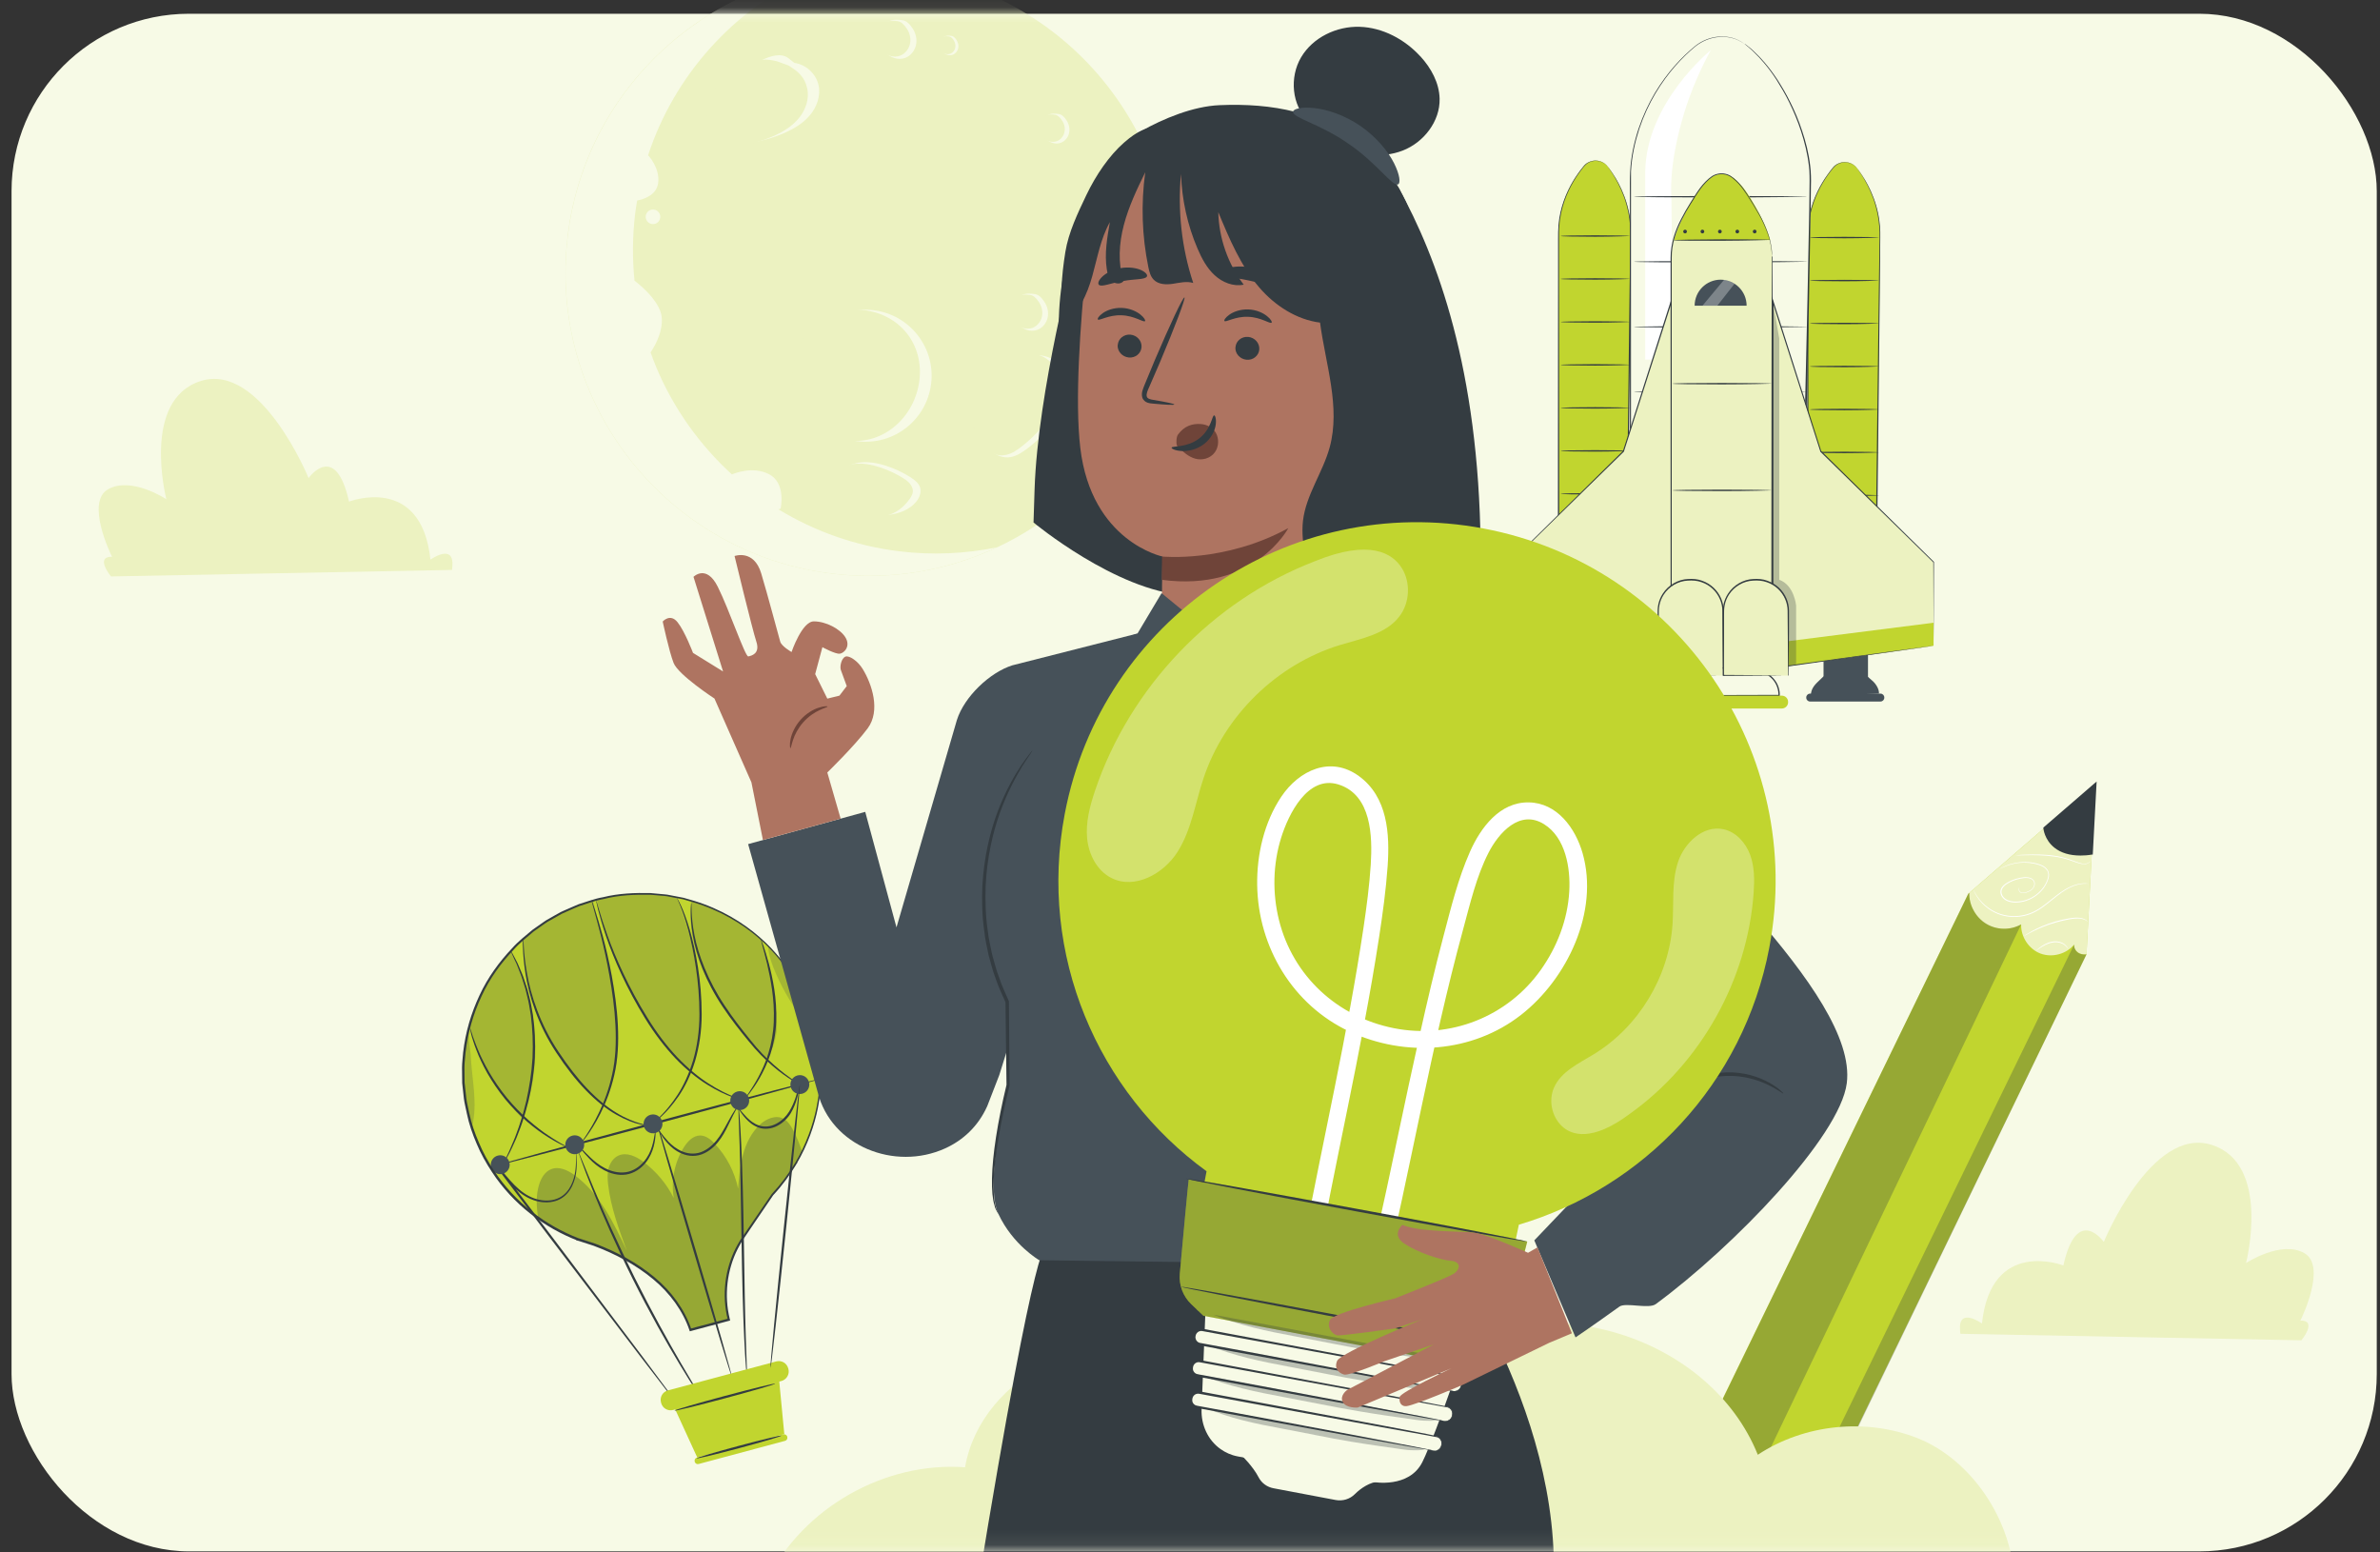 <svg width="161" height="105" viewBox="0 0 161 105" fill="none" xmlns="http://www.w3.org/2000/svg">
<rect x="0" y="0" width="161" height="105" fill="#333333" stroke="none"/>
<rect x="0.781" y="0.93" width="160" height="104" rx="12" fill="#F7FAE6"/>
<mask id="mask0_723_941" style="mask-type:alpha" maskUnits="userSpaceOnUse" x="0" y="0" width="161" height="105">
<rect x="0.781" y="0.93" width="160" height="104" rx="12" fill="#F2E6F2"/>
</mask>
<g mask="url(#mask0_723_941)">
<path fill-rule="evenodd" clip-rule="evenodd" d="M155.662 89.332C155.662 89.332 155.629 89.332 155.613 89.332C155.613 89.332 155.613 89.332 155.613 89.321C155.711 89.126 157.407 85.63 155.885 84.76C154.319 83.863 151.938 85.429 151.938 85.429C151.938 85.429 153.667 78.703 149.6 77.431C145.534 76.159 142.315 83.999 142.315 83.999C142.315 83.999 140.505 81.449 139.58 85.592C139.58 85.592 134.693 83.694 134.073 89.517C134.073 89.517 132.469 88.364 132.589 89.968L132.616 90.213L155.684 90.653C155.684 90.653 156.777 89.327 155.651 89.321L155.662 89.332Z" fill="#ECF2C1"/>
<path fill-rule="evenodd" clip-rule="evenodd" d="M7.529 37.667C7.529 37.667 7.562 37.667 7.578 37.667C7.578 37.667 7.578 37.667 7.578 37.657C7.48 37.461 5.784 33.965 7.306 33.095C8.872 32.198 11.253 33.764 11.253 33.764C11.253 33.764 9.525 27.039 13.591 25.767C17.658 24.494 20.876 32.334 20.876 32.334C20.876 32.334 22.687 29.784 23.611 33.927C23.611 33.927 28.498 32.03 29.118 37.852C29.118 37.852 30.722 36.7 30.602 38.303L30.575 38.548L7.508 38.989C7.508 38.989 6.415 37.662 7.54 37.657L7.529 37.667Z" fill="#ECF2C1"/>
<path d="M140.526 29.866L142.223 30.85C142.44 30.98 142.429 31.301 142.196 31.421L140.418 32.334C140.363 32.361 140.314 32.405 140.282 32.459L139.254 34.177C139.124 34.4 138.798 34.395 138.683 34.166L137.808 32.41C137.781 32.356 137.737 32.307 137.683 32.28L135.987 31.296C135.769 31.165 135.78 30.844 136.014 30.725L137.792 29.811C137.846 29.784 137.895 29.741 137.928 29.686L138.955 27.968C139.091 27.745 139.412 27.751 139.526 27.979L140.401 29.735C140.429 29.79 140.472 29.839 140.526 29.866Z" fill="#F7FAE6"/>
<path d="M149.986 44.365L151.22 45.083C151.378 45.175 151.367 45.409 151.204 45.496L149.91 46.16C149.872 46.181 149.834 46.214 149.812 46.252L149.068 47.497C148.97 47.66 148.736 47.655 148.654 47.486L148.018 46.209C147.997 46.17 147.969 46.138 147.931 46.111L146.697 45.393C146.54 45.301 146.55 45.067 146.713 44.98L148.007 44.316C148.045 44.295 148.084 44.262 148.105 44.224L148.85 42.979C148.948 42.816 149.182 42.821 149.263 42.99L149.899 44.268C149.921 44.306 149.948 44.338 149.986 44.365Z" fill="#F7FAE6"/>
<path d="M34.778 53.021L36.012 53.738C36.17 53.831 36.159 54.065 35.996 54.151L34.702 54.815C34.664 54.837 34.626 54.869 34.604 54.907L33.859 56.152C33.761 56.315 33.527 56.31 33.446 56.141L32.81 54.864C32.788 54.826 32.761 54.793 32.723 54.766L31.489 54.048C31.331 53.956 31.342 53.722 31.505 53.635L32.799 52.972C32.837 52.95 32.875 52.917 32.897 52.879L33.642 51.634C33.739 51.471 33.973 51.477 34.055 51.645L34.691 52.923C34.713 52.961 34.74 52.993 34.778 53.021Z" fill="#F7FAE6"/>
<path d="M32.87 19.215L33.669 19.65C33.772 19.705 33.772 19.857 33.669 19.917L32.853 20.363C32.853 20.363 32.804 20.395 32.793 20.422L32.337 21.233C32.277 21.336 32.13 21.336 32.07 21.233L31.641 20.428C31.641 20.428 31.608 20.384 31.581 20.368L30.782 19.933C30.678 19.879 30.678 19.727 30.782 19.667L31.597 19.221C31.597 19.221 31.646 19.188 31.657 19.161L32.114 18.351C32.174 18.248 32.32 18.248 32.38 18.351L32.81 19.156C32.81 19.156 32.842 19.199 32.87 19.215Z" fill="#F7FAE6"/>
<path d="M38.404 15.959C37.034 27.202 45.037 37.428 56.28 38.798C67.523 40.168 77.749 32.166 79.119 20.922C80.489 9.68 72.481 -0.547 61.238 -1.917C49.995 -3.287 39.769 4.716 38.399 15.959H38.404Z" fill="#ECF2C1"/>
<path d="M54.127 24.875C53.828 27.322 55.573 29.545 58.02 29.844C60.466 30.143 62.69 28.398 62.989 25.951C63.288 23.505 61.543 21.281 59.096 20.982C56.65 20.683 54.426 22.428 54.127 24.875Z" fill="#F7FAE6"/>
<path d="M53.638 24.859C53.339 27.3 54.926 29.502 57.367 29.795C59.808 30.094 61.896 28.17 62.195 25.729C62.494 23.288 60.885 21.27 58.444 20.977C56.003 20.678 53.937 22.418 53.638 24.859Z" fill="#ECF2C1"/>
<path d="M54.638 -1.645C49.615 0.709 45.635 5.053 43.841 10.5C43.841 10.5 44.667 11.354 44.52 12.392C44.401 13.251 43.439 13.502 43.102 13.561C43.053 13.86 42.998 14.154 42.966 14.453C42.781 15.992 42.775 17.503 42.922 18.982C42.982 19.025 44.673 20.292 44.765 21.472C44.836 22.363 44.417 23.222 44.009 23.837C44.134 24.184 44.265 24.527 44.406 24.869C45.564 27.62 47.315 30.083 49.511 32.089C49.712 32.002 50.925 31.519 52.012 32.068C53.203 32.671 52.806 34.406 52.806 34.406L52.659 34.449C55.078 35.922 57.84 36.923 60.836 37.287C63.103 37.564 65.321 37.45 67.441 37.02C64.076 38.597 60.243 39.282 56.285 38.798C45.042 37.428 37.04 27.202 38.41 15.959C39.502 6.983 46.244 0.073 54.644 -1.651L54.638 -1.645Z" fill="#F7FAE6"/>
<path d="M43.683 14.605C43.651 14.877 43.841 15.122 44.113 15.154C44.385 15.187 44.629 14.997 44.662 14.725C44.694 14.453 44.504 14.208 44.232 14.176C43.961 14.143 43.716 14.333 43.683 14.605Z" fill="#F7FAE6"/>
<path d="M66.267 27.577C66.463 26.642 66.963 25.799 67.517 25.022C67.876 24.522 68.382 23.989 68.991 24.07L69.513 24.157C70.247 23.869 71.149 24.087 71.671 24.679C72.155 25.228 72.285 26.028 72.144 26.745C72.003 27.463 71.617 28.115 71.171 28.692C70.665 29.338 70.067 29.92 69.404 30.404C69.034 30.676 68.616 30.926 68.154 30.937C67.648 30.953 67.169 30.665 66.838 30.279C66.218 29.556 66.066 28.507 66.262 27.577H66.267Z" fill="#F7FAE6"/>
<path d="M65.783 27.517C65.979 26.582 66.479 25.739 67.034 24.962C67.392 24.462 67.773 24.201 68.507 24.011L69.311 23.88C70.111 23.907 70.665 24.027 71.187 24.619C71.671 25.169 71.802 25.968 71.66 26.685C71.519 27.403 71.133 28.055 70.687 28.632C70.181 29.279 69.583 29.86 68.92 30.344C68.55 30.616 68.208 30.785 67.746 30.801C67.24 30.817 66.903 30.475 66.571 30.089C65.952 29.366 65.582 28.458 65.778 27.523L65.783 27.517Z" fill="#ECF2C1"/>
<path d="M60.053 34.83C59.303 34.895 58.563 34.754 57.856 34.558C57.405 34.433 56.894 34.221 56.834 33.818L56.796 33.47C56.432 33.063 56.416 32.448 56.764 31.997C57.084 31.578 57.666 31.334 58.243 31.274C58.819 31.22 59.39 31.328 59.917 31.497C60.51 31.687 61.07 31.948 61.575 32.269C61.858 32.448 62.13 32.66 62.233 32.949C62.342 33.269 62.222 33.628 61.994 33.916C61.564 34.46 60.798 34.764 60.047 34.83H60.053Z" fill="#F7FAE6"/>
<path d="M59.618 34.933C58.868 34.998 58.128 34.857 57.422 34.661C56.97 34.536 56.699 34.346 56.4 33.922L56.139 33.438C56.003 32.927 55.981 32.546 56.329 32.095C56.65 31.676 57.231 31.432 57.808 31.372C58.384 31.312 58.955 31.426 59.482 31.595C60.075 31.785 60.635 32.046 61.14 32.367C61.423 32.546 61.619 32.731 61.722 33.019C61.831 33.34 61.64 33.623 61.412 33.911C60.983 34.454 60.363 34.868 59.612 34.938L59.618 34.933Z" fill="#ECF2C1"/>
<path d="M49.239 5.673C49.865 4.95 50.707 4.455 51.572 4.047C52.132 3.786 52.828 3.563 53.322 3.927L53.736 4.254C54.518 4.357 55.203 4.988 55.372 5.76C55.53 6.477 55.258 7.238 54.785 7.798C54.312 8.358 53.659 8.739 52.985 9.027C52.23 9.348 51.425 9.565 50.609 9.669C50.153 9.728 49.669 9.745 49.261 9.533C48.81 9.299 48.533 8.815 48.429 8.32C48.239 7.385 48.614 6.401 49.239 5.678V5.673Z" fill="#F7FAE6"/>
<path d="M48.473 5.89C49.098 5.167 49.941 4.672 50.805 4.265C51.365 4.004 51.822 3.96 52.556 4.145L53.322 4.422C54.007 4.835 54.437 5.211 54.605 5.983C54.763 6.7 54.491 7.461 54.018 8.021C53.545 8.581 52.893 8.962 52.219 9.25C51.463 9.571 50.658 9.788 49.843 9.892C49.386 9.946 49.006 9.93 48.598 9.718C48.147 9.484 48.016 9.022 47.918 8.521C47.728 7.586 47.848 6.613 48.473 5.89Z" fill="#ECF2C1"/>
<path d="M68.681 20.553C68.752 20.335 68.877 20.123 69.067 19.998C69.333 19.824 69.681 19.846 69.997 19.89C70.241 19.917 70.453 20.118 70.644 20.406C70.856 20.716 70.948 21.107 70.872 21.472C70.796 21.836 70.54 22.168 70.187 22.303C69.736 22.477 69.192 22.298 68.893 21.923C68.594 21.548 68.529 21.009 68.676 20.553H68.681Z" fill="#F7FAE6"/>
<path d="M68.469 20.564C68.534 20.363 68.648 20.167 68.822 20.053C69.067 19.895 69.388 19.911 69.676 19.949C69.904 19.971 70.094 20.156 70.274 20.422C70.47 20.705 70.557 21.069 70.486 21.407C70.415 21.744 70.176 22.048 69.855 22.173C69.442 22.331 68.942 22.168 68.665 21.82C68.387 21.472 68.328 20.982 68.463 20.564H68.469Z" fill="#ECF2C1"/>
<path d="M70.562 8.244C70.616 8.07 70.72 7.902 70.872 7.798C71.084 7.657 71.367 7.673 71.617 7.711C71.812 7.733 71.986 7.891 72.139 8.125C72.307 8.375 72.383 8.69 72.323 8.984C72.264 9.277 72.057 9.544 71.774 9.652C71.415 9.794 70.975 9.652 70.736 9.342C70.497 9.038 70.442 8.609 70.562 8.244Z" fill="#F7FAE6"/>
<path d="M70.393 8.25C70.448 8.087 70.535 7.934 70.676 7.842C70.872 7.711 71.127 7.728 71.361 7.76C71.54 7.782 71.698 7.929 71.84 8.141C71.997 8.369 72.068 8.657 72.008 8.929C71.954 9.201 71.763 9.446 71.502 9.544C71.171 9.674 70.769 9.544 70.546 9.261C70.323 8.984 70.274 8.587 70.388 8.25H70.393Z" fill="#ECF2C1"/>
<path d="M59.656 2.063C59.732 1.834 59.863 1.611 60.064 1.481C60.346 1.296 60.711 1.318 61.042 1.367C61.303 1.394 61.526 1.606 61.727 1.911C61.95 2.237 62.048 2.65 61.967 3.036C61.885 3.422 61.613 3.77 61.249 3.911C60.776 4.096 60.2 3.906 59.884 3.509C59.569 3.112 59.498 2.547 59.656 2.068V2.063Z" fill="#F7FAE6"/>
<path d="M59.433 2.074C59.504 1.862 59.618 1.66 59.808 1.535C60.069 1.367 60.401 1.389 60.705 1.427C60.945 1.454 61.146 1.644 61.336 1.927C61.543 2.226 61.635 2.606 61.559 2.96C61.483 3.313 61.233 3.634 60.896 3.764C60.461 3.933 59.933 3.759 59.64 3.395C59.346 3.03 59.286 2.514 59.433 2.068V2.074Z" fill="#ECF2C1"/>
<path d="M63.668 2.78C63.706 2.666 63.772 2.552 63.87 2.487C64.011 2.394 64.19 2.405 64.359 2.427C64.489 2.443 64.598 2.547 64.701 2.699C64.81 2.862 64.864 3.069 64.821 3.259C64.783 3.449 64.647 3.623 64.462 3.699C64.228 3.792 63.94 3.699 63.782 3.498C63.625 3.302 63.592 3.02 63.668 2.775V2.78Z" fill="#F7FAE6"/>
<path d="M63.559 2.786C63.592 2.683 63.652 2.579 63.744 2.519C63.875 2.438 64.043 2.443 64.196 2.465C64.315 2.476 64.418 2.574 64.511 2.715C64.614 2.867 64.658 3.052 64.62 3.232C64.582 3.411 64.457 3.569 64.288 3.634C64.071 3.715 63.804 3.634 63.663 3.449C63.516 3.27 63.483 3.009 63.559 2.786Z" fill="#ECF2C1"/>
<path d="M108.776 11.283C108.374 10.745 107.58 10.718 107.151 11.234C106.406 12.131 105.433 13.703 105.433 15.747V40.783H110.027C110.027 40.783 110.315 19.047 110.315 15.747C110.315 13.741 109.45 12.191 108.776 11.283Z" fill="#C1D52F"/>
<path d="M108.776 11.283C108.776 11.283 108.907 11.441 109.119 11.767C109.331 12.093 109.63 12.594 109.891 13.295C110.151 13.991 110.364 14.899 110.336 15.964C110.325 17.024 110.315 18.237 110.304 19.574C110.244 24.94 110.168 32.399 110.075 40.788V40.837H110.026C108.977 40.837 107.863 40.837 106.737 40.837H105.384V40.788C105.389 31.932 105.394 23.972 105.4 18.231C105.4 17.514 105.4 16.829 105.4 16.182C105.4 15.861 105.4 15.546 105.427 15.241C105.449 14.937 105.498 14.643 105.558 14.366C105.813 13.246 106.297 12.371 106.759 11.718C106.873 11.555 106.993 11.403 107.102 11.267C107.21 11.126 107.346 11.017 107.493 10.957C107.781 10.827 108.064 10.848 108.26 10.914C108.461 10.979 108.591 11.088 108.667 11.164C108.743 11.24 108.771 11.289 108.771 11.289C108.771 11.289 108.738 11.245 108.662 11.169C108.586 11.093 108.455 10.99 108.26 10.93C108.064 10.865 107.787 10.848 107.509 10.979C107.227 11.104 107.031 11.419 106.792 11.74C106.335 12.392 105.857 13.268 105.612 14.377C105.558 14.654 105.503 14.942 105.487 15.247C105.46 15.546 105.465 15.861 105.465 16.187C105.465 16.834 105.465 17.519 105.465 18.237C105.465 23.983 105.476 31.937 105.481 40.794L105.432 40.745H106.737C107.863 40.745 108.977 40.745 110.026 40.745L109.978 40.794C110.081 32.405 110.173 24.946 110.238 19.585C110.255 18.242 110.271 17.035 110.287 15.975C110.315 14.915 110.108 14.012 109.858 13.317C109.602 12.621 109.309 12.12 109.108 11.789C109.004 11.626 108.917 11.501 108.863 11.419C108.803 11.338 108.776 11.294 108.776 11.294V11.283Z" fill="#343C41"/>
<path d="M110.244 30.496C110.244 30.496 109.2 30.545 107.912 30.545C106.623 30.545 105.579 30.524 105.579 30.496C105.579 30.469 106.623 30.448 107.912 30.448C109.2 30.448 110.244 30.469 110.244 30.496Z" fill="#343C41"/>
<path d="M110.244 33.4C110.244 33.4 109.2 33.449 107.912 33.449C106.623 33.449 105.579 33.427 105.579 33.4C105.579 33.373 106.623 33.351 107.912 33.351C109.2 33.351 110.244 33.373 110.244 33.4Z" fill="#343C41"/>
<path d="M110.244 15.964C110.244 15.964 109.2 16.013 107.912 16.013C106.623 16.013 105.579 15.992 105.579 15.964C105.579 15.937 106.623 15.915 107.912 15.915C109.2 15.915 110.244 15.937 110.244 15.964Z" fill="#343C41"/>
<path d="M110.244 18.867C110.244 18.867 109.2 18.916 107.912 18.916C106.623 18.916 105.579 18.895 105.579 18.867C105.579 18.84 106.623 18.819 107.912 18.819C109.2 18.819 110.244 18.84 110.244 18.867Z" fill="#343C41"/>
<path d="M110.244 21.776C110.244 21.776 109.2 21.825 107.912 21.825C106.623 21.825 105.579 21.803 105.579 21.776C105.579 21.749 106.623 21.727 107.912 21.727C109.2 21.727 110.244 21.749 110.244 21.776Z" fill="#343C41"/>
<path d="M110.244 24.679C110.244 24.679 109.2 24.728 107.912 24.728C106.623 24.728 105.579 24.706 105.579 24.679C105.579 24.652 106.623 24.63 107.912 24.63C109.2 24.63 110.244 24.652 110.244 24.679Z" fill="#343C41"/>
<path d="M110.244 27.588C110.244 27.588 109.2 27.637 107.912 27.637C106.623 27.637 105.579 27.615 105.579 27.588C105.579 27.561 106.623 27.539 107.912 27.539C109.2 27.539 110.244 27.561 110.244 27.588Z" fill="#343C41"/>
<path d="M125.635 11.387C125.233 10.848 124.439 10.821 124.01 11.338C123.265 12.235 122.292 13.806 122.292 15.85V40.886H126.886C126.886 40.886 127.174 19.15 127.174 15.85C127.174 13.844 126.309 12.294 125.635 11.387Z" fill="#C1D52F"/>
<path d="M125.635 11.386C125.635 11.386 125.766 11.544 125.978 11.87C126.19 12.197 126.489 12.697 126.75 13.398C127.011 14.094 127.223 15.002 127.195 16.067C127.185 17.128 127.174 18.34 127.163 19.677C127.103 25.043 127.027 32.503 126.935 40.891V40.94H126.886C125.836 40.94 124.722 40.94 123.596 40.94C123.151 40.94 122.705 40.94 122.292 40.94H122.243V40.891C122.248 32.035 122.254 24.076 122.259 18.335C122.259 17.617 122.259 16.932 122.259 16.285C122.259 15.964 122.259 15.649 122.286 15.344C122.308 15.04 122.357 14.746 122.417 14.469C122.672 13.349 123.156 12.474 123.618 11.822C123.732 11.658 123.852 11.506 123.961 11.37C124.069 11.229 124.205 11.12 124.352 11.06C124.64 10.93 124.923 10.952 125.119 11.017C125.32 11.082 125.45 11.191 125.526 11.267C125.603 11.343 125.63 11.392 125.63 11.392C125.63 11.392 125.597 11.348 125.521 11.272C125.445 11.196 125.314 11.093 125.119 11.033C124.923 10.968 124.646 10.952 124.368 11.082C124.086 11.207 123.89 11.523 123.651 11.838C123.194 12.49 122.716 13.366 122.471 14.475C122.411 14.752 122.362 15.04 122.346 15.344C122.319 15.643 122.324 15.959 122.324 16.285C122.324 16.932 122.324 17.617 122.324 18.335C122.324 24.081 122.335 32.035 122.341 40.891L122.292 40.842H123.596C124.722 40.842 125.836 40.842 126.886 40.842L126.837 40.891C126.94 32.503 127.032 25.043 127.098 19.683C127.114 18.34 127.13 17.133 127.147 16.073C127.174 15.013 126.967 14.11 126.717 13.414C126.462 12.719 126.168 12.218 125.967 11.887C125.863 11.724 125.777 11.599 125.722 11.517C125.662 11.435 125.635 11.392 125.635 11.392V11.386Z" fill="#343C41"/>
<path d="M127.098 16.068C127.098 16.068 126.054 16.116 124.765 16.116C123.477 16.116 122.433 16.095 122.433 16.068C122.433 16.04 123.477 16.019 124.765 16.019C126.054 16.019 127.098 16.04 127.098 16.068Z" fill="#343C41"/>
<path d="M127.098 18.976C127.098 18.976 126.054 19.025 124.765 19.025C123.477 19.025 122.433 19.003 122.433 18.976C122.433 18.949 123.477 18.927 124.765 18.927C126.054 18.927 127.098 18.949 127.098 18.976Z" fill="#343C41"/>
<path d="M127.098 21.879C127.098 21.879 126.054 21.928 124.765 21.928C123.477 21.928 122.433 21.907 122.433 21.879C122.433 21.852 123.477 21.83 124.765 21.83C126.054 21.83 127.098 21.852 127.098 21.879Z" fill="#343C41"/>
<path d="M127.098 24.788C127.098 24.788 126.054 24.837 124.765 24.837C123.477 24.837 122.433 24.815 122.433 24.788C122.433 24.761 123.477 24.739 124.765 24.739C126.054 24.739 127.098 24.761 127.098 24.788Z" fill="#343C41"/>
<path d="M127.098 27.697C127.098 27.697 126.054 27.746 124.765 27.746C123.477 27.746 122.433 27.724 122.433 27.697C122.433 27.669 123.477 27.648 124.765 27.648C126.054 27.648 127.098 27.669 127.098 27.697Z" fill="#343C41"/>
<path d="M127.098 30.6C127.098 30.6 126.054 30.649 124.765 30.649C123.477 30.649 122.433 30.627 122.433 30.6C122.433 30.573 123.477 30.551 124.765 30.551C126.054 30.551 127.098 30.573 127.098 30.6Z" fill="#343C41"/>
<path d="M127.098 33.508C127.098 33.508 126.054 33.557 124.765 33.557C123.477 33.557 122.433 33.536 122.433 33.508C122.433 33.481 123.477 33.459 124.765 33.459C126.054 33.459 127.098 33.481 127.098 33.508Z" fill="#343C41"/>
<path d="M118.035 2.965C117.034 2.209 115.626 2.345 114.653 3.155C111.75 5.569 110.315 9.185 110.315 12.044V44.387H121.764C121.764 44.387 122.482 16.666 122.482 12.044C122.482 9.234 120.585 4.89 118.04 2.965H118.035Z" fill="#F7FAE6"/>
<path d="M118.035 2.965C118.035 2.965 118.095 3.009 118.203 3.096C118.312 3.188 118.486 3.308 118.682 3.509C119.089 3.884 119.644 4.493 120.231 5.379C120.514 5.825 120.824 6.331 121.106 6.912C121.395 7.489 121.677 8.135 121.911 8.859C122.15 9.576 122.357 10.364 122.455 11.223C122.466 11.332 122.482 11.435 122.487 11.55C122.487 11.659 122.498 11.767 122.504 11.881C122.52 12.104 122.504 12.327 122.504 12.556C122.504 13.012 122.493 13.48 122.487 13.958C122.373 21.618 122.112 32.296 121.808 44.404V44.447H121.759C119.372 44.447 116.866 44.447 114.311 44.447C112.941 44.447 111.581 44.447 110.309 44.447H110.26V44.398C110.26 37.923 110.26 31.801 110.26 26.256C110.26 23.483 110.26 20.857 110.26 18.405C110.26 17.177 110.26 15.997 110.26 14.861C110.26 14.29 110.26 13.735 110.26 13.192C110.26 12.648 110.249 12.115 110.277 11.593C110.331 10.549 110.554 9.576 110.847 8.69C111.147 7.804 111.527 6.999 111.946 6.292C112.794 4.879 113.783 3.835 114.68 3.107C115.137 2.742 115.637 2.568 116.078 2.498C116.518 2.438 116.904 2.481 117.192 2.563C117.486 2.644 117.687 2.764 117.823 2.84C117.948 2.927 118.013 2.976 118.013 2.976C118.013 2.976 117.948 2.933 117.817 2.846C117.681 2.769 117.48 2.655 117.187 2.579C116.898 2.498 116.518 2.46 116.078 2.525C115.643 2.596 115.148 2.775 114.697 3.134C113.81 3.862 112.826 4.906 111.984 6.32C111.565 7.026 111.19 7.826 110.896 8.706C110.608 9.593 110.385 10.56 110.331 11.593C110.331 19.906 110.331 31.453 110.331 44.393L110.282 44.344C111.554 44.344 112.913 44.344 114.283 44.344C116.833 44.344 119.34 44.344 121.732 44.344L121.683 44.387C121.993 32.285 122.264 21.602 122.395 13.947C122.4 13.469 122.406 13.001 122.411 12.55C122.411 12.322 122.422 12.099 122.411 11.876C122.411 11.767 122.4 11.659 122.4 11.55C122.395 11.441 122.379 11.332 122.368 11.229C122.27 10.375 122.069 9.593 121.835 8.875C121.601 8.157 121.324 7.51 121.041 6.934C120.764 6.352 120.454 5.852 120.177 5.401C119.601 4.515 119.046 3.906 118.644 3.525C118.453 3.324 118.279 3.204 118.176 3.107C118.067 3.014 118.013 2.965 118.013 2.965H118.035Z" fill="#343C41"/>
<path d="M115.735 3.389C115.735 3.389 111.331 6.929 111.293 11.675V24.32H113.18L113.066 13.306C113.066 13.306 112.826 11.213 113.963 7.532C114.68 5.211 115.735 3.389 115.735 3.389Z" fill="white"/>
<path d="M122.259 13.306C122.259 13.306 119.633 13.355 116.393 13.355C113.153 13.355 110.527 13.333 110.527 13.306C110.527 13.279 113.153 13.257 116.393 13.257C119.633 13.257 122.259 13.279 122.259 13.306Z" fill="#343C41"/>
<path d="M122.259 17.704C122.259 17.704 119.633 17.753 116.393 17.753C113.153 17.753 110.527 17.731 110.527 17.704C110.527 17.677 113.153 17.655 116.393 17.655C119.633 17.655 122.259 17.677 122.259 17.704Z" fill="#343C41"/>
<path d="M122.259 22.108C122.259 22.108 119.633 22.157 116.393 22.157C113.153 22.157 110.527 22.135 110.527 22.108C110.527 22.081 113.153 22.059 116.393 22.059C119.633 22.059 122.259 22.081 122.259 22.108Z" fill="#343C41"/>
<path d="M122.259 26.506C122.259 26.506 119.633 26.555 116.393 26.555C113.153 26.555 110.527 26.533 110.527 26.506C110.527 26.479 113.153 26.457 116.393 26.457C119.633 26.457 122.259 26.479 122.259 26.506Z" fill="#343C41"/>
<path d="M108.907 44.066H105.9V46.018H108.907V44.066Z" fill="#465159"/>
<path d="M105.041 47.084C105.041 46.779 105.117 46.508 105.46 46.17L105.9 45.746L108.907 45.784L109.173 46.018C109.412 46.209 109.651 46.573 109.651 46.872V46.915L105.047 47.084H105.041Z" fill="#465159"/>
<path d="M109.755 46.915H104.987C104.846 46.915 104.731 47.03 104.731 47.171V47.193C104.731 47.334 104.846 47.448 104.987 47.448H109.755C109.896 47.448 110.01 47.334 110.01 47.193V47.171C110.01 47.03 109.896 46.915 109.755 46.915Z" fill="#465159"/>
<path d="M102.176 43.675V38.026L109.815 30.529L113.071 20.335V45.192L102.176 43.675Z" fill="#ECF2C1"/>
<path d="M102.176 41.81L113.071 43.256V45.192L102.176 43.675V41.81Z" fill="#C1D52F"/>
<path d="M102.176 43.675C102.176 43.675 102.247 43.68 102.372 43.697C102.502 43.713 102.692 43.74 102.943 43.773C103.443 43.838 104.177 43.941 105.123 44.066C107.009 44.322 109.728 44.697 113.076 45.154L113.033 45.192C113.033 39.766 113.028 32.59 113.022 24.734C113.022 23.238 113.022 21.771 113.022 20.33L113.115 20.346C111.946 24.005 110.847 27.441 109.853 30.54V30.551L109.842 30.556C106.781 33.552 104.166 36.113 102.192 38.037V38.015C102.192 39.799 102.192 41.207 102.187 42.174C102.187 42.658 102.187 43.028 102.181 43.283C102.181 43.409 102.181 43.501 102.181 43.572C102.181 43.637 102.181 43.669 102.181 43.669C102.181 43.669 102.181 43.637 102.181 43.577C102.181 43.512 102.181 43.419 102.181 43.294C102.181 43.044 102.181 42.675 102.176 42.191C102.176 41.223 102.165 39.804 102.16 38.015V38.005H102.171C104.139 36.064 106.748 33.492 109.798 30.491L109.787 30.507C110.777 27.408 111.87 23.967 113.038 20.308L113.131 20.02V20.325C113.131 21.76 113.131 23.233 113.131 24.728C113.131 32.579 113.12 39.761 113.12 45.186V45.23H113.076C109.722 44.751 106.998 44.365 105.106 44.099C104.166 43.963 103.437 43.86 102.937 43.789C102.692 43.751 102.502 43.724 102.377 43.708C102.252 43.691 102.187 43.675 102.187 43.675H102.176Z" fill="#343C41"/>
<path d="M126.364 44.066H123.357V46.018H126.364V44.066Z" fill="#465159"/>
<path d="M122.498 47.084C122.498 46.779 122.574 46.508 122.917 46.17L123.357 45.746L126.364 45.784L126.63 46.018C126.869 46.209 127.108 46.573 127.108 46.872V46.915L122.504 47.084H122.498Z" fill="#465159"/>
<path d="M127.212 46.915H122.444C122.303 46.915 122.188 47.03 122.188 47.171V47.193C122.188 47.334 122.303 47.448 122.444 47.448H127.212C127.353 47.448 127.467 47.334 127.467 47.193V47.171C127.467 47.03 127.353 46.915 127.212 46.915Z" fill="#465159"/>
<path d="M123.651 41.468C123.792 41.468 123.906 41.353 123.906 41.212C123.906 41.071 123.792 40.957 123.651 40.957C123.51 40.957 123.395 41.071 123.395 41.212C123.395 41.353 123.51 41.468 123.651 41.468Z" fill="#ECF2C1"/>
<path d="M119.9 17.356C119.883 15.801 119.024 14.426 118.16 13.083C117.796 12.517 117.442 12.175 117.159 11.974C116.757 11.685 116.203 11.685 115.8 11.974C115.518 12.18 115.175 12.517 114.811 13.083C113.946 14.426 113.087 15.801 113.071 17.356C113.049 19.177 113.071 45.192 113.071 45.192H119.9C119.9 45.192 119.921 19.177 119.9 17.356Z" fill="#ECF2C1"/>
<path d="M118.394 13.371C117.98 12.686 117.578 12.278 117.252 12.028C116.795 11.68 116.159 11.68 115.708 12.034C115.387 12.284 114.996 12.691 114.582 13.371C114.012 14.306 113.55 15.23 113.229 16.252L119.747 16.231C119.454 15.252 118.964 14.301 118.399 13.371H118.394Z" fill="#C1D52F"/>
<path d="M119.742 16.225C119.742 16.225 118.285 16.28 116.485 16.285C114.686 16.291 113.223 16.274 113.223 16.247C113.223 16.22 114.68 16.193 116.485 16.187C118.285 16.182 119.742 16.198 119.747 16.225H119.742Z" fill="#343C41"/>
<path d="M114.115 15.66C114.115 15.73 114.061 15.785 113.99 15.785C113.919 15.785 113.865 15.73 113.865 15.66C113.865 15.589 113.919 15.535 113.99 15.535C114.061 15.535 114.115 15.589 114.115 15.66Z" fill="#343C41"/>
<path d="M115.289 15.66C115.289 15.73 115.235 15.785 115.164 15.785C115.094 15.785 115.039 15.73 115.039 15.66C115.039 15.589 115.094 15.535 115.164 15.535C115.235 15.535 115.289 15.589 115.289 15.66Z" fill="#343C41"/>
<path d="M116.469 15.66C116.469 15.73 116.415 15.785 116.344 15.785C116.273 15.785 116.219 15.73 116.219 15.66C116.219 15.589 116.273 15.535 116.344 15.535C116.415 15.535 116.469 15.589 116.469 15.66Z" fill="#343C41"/>
<path d="M117.649 15.66C117.649 15.73 117.594 15.785 117.524 15.785C117.453 15.785 117.399 15.73 117.399 15.66C117.399 15.589 117.453 15.535 117.524 15.535C117.594 15.535 117.649 15.589 117.649 15.66Z" fill="#343C41"/>
<path d="M118.823 15.66C118.823 15.73 118.769 15.785 118.698 15.785C118.627 15.785 118.573 15.73 118.573 15.66C118.573 15.589 118.627 15.535 118.698 15.535C118.769 15.535 118.823 15.589 118.823 15.66Z" fill="#343C41"/>
<path d="M119.9 17.356C119.9 17.356 119.9 17.399 119.9 17.492C119.9 17.584 119.9 17.715 119.9 17.894C119.9 18.248 119.9 18.77 119.905 19.444C119.905 20.797 119.91 22.771 119.916 25.245C119.916 30.197 119.927 37.151 119.932 45.192V45.235H119.889C117.692 45.235 115.409 45.235 113.06 45.235H113.011V45.186C113.011 44.077 113.011 42.898 113.011 41.701C113.011 36.433 113.011 31.415 113.011 26.848C113.011 24.565 113.011 22.396 113.011 20.368C113.011 19.351 113.011 18.373 113.011 17.432C113.006 16.475 113.321 15.595 113.713 14.828C113.908 14.442 114.12 14.078 114.338 13.73C114.561 13.382 114.762 13.039 114.996 12.724C115.229 12.414 115.496 12.131 115.8 11.919C116.116 11.713 116.513 11.675 116.844 11.789C117.013 11.843 117.154 11.947 117.285 12.05C117.415 12.153 117.529 12.267 117.638 12.387C117.855 12.621 118.035 12.876 118.192 13.126C118.508 13.621 118.79 14.078 119.024 14.502C119.492 15.35 119.72 16.073 119.807 16.579C119.829 16.704 119.845 16.812 119.856 16.91C119.867 17.008 119.872 17.09 119.872 17.155C119.872 17.285 119.872 17.351 119.872 17.351C119.872 17.351 119.867 17.285 119.856 17.155C119.856 17.09 119.845 17.008 119.834 16.916C119.823 16.818 119.807 16.709 119.785 16.584C119.698 16.084 119.459 15.366 118.992 14.524C118.758 14.099 118.475 13.648 118.154 13.153C117.997 12.909 117.817 12.659 117.605 12.425C117.497 12.311 117.382 12.197 117.252 12.093C117.127 11.99 116.985 11.892 116.828 11.843C116.513 11.735 116.132 11.767 115.833 11.968C115.534 12.175 115.278 12.452 115.045 12.762C114.816 13.072 114.61 13.42 114.392 13.762C114.175 14.11 113.963 14.475 113.772 14.861C113.386 15.627 113.077 16.497 113.087 17.438C113.087 18.378 113.087 19.362 113.087 20.373C113.087 22.401 113.087 24.57 113.087 26.854C113.087 31.421 113.087 36.439 113.087 41.701C113.087 42.898 113.087 44.077 113.087 45.186L113.038 45.137C115.387 45.137 117.671 45.137 119.867 45.137L119.823 45.181C119.829 37.14 119.834 30.186 119.84 25.234C119.845 22.76 119.851 20.792 119.851 19.433C119.851 18.759 119.856 18.237 119.856 17.883C119.856 17.709 119.856 17.573 119.856 17.481C119.856 17.389 119.856 17.345 119.856 17.345L119.9 17.356Z" fill="#343C41"/>
<path d="M116.398 18.916C115.425 18.916 114.637 19.705 114.637 20.678H118.154C118.154 19.705 117.366 18.916 116.393 18.916H116.398Z" fill="#465159"/>
<path d="M112.799 47.051C112.799 46.551 113.044 46.072 113.463 45.763L114.229 45.192H119.068L119.737 45.719C120.133 46.029 120.362 46.491 120.362 46.98V47.051H112.805H112.799Z" fill="#F7FAE6"/>
<path d="M112.799 47.051C112.799 47.051 112.848 47.046 112.952 47.04C113.06 47.04 113.202 47.04 113.381 47.029C113.767 47.029 114.305 47.019 114.979 47.013C116.344 47.013 118.231 47.002 120.356 46.997L120.307 47.046C120.318 46.714 120.22 46.366 120.014 46.078C119.889 45.898 119.72 45.763 119.541 45.627C119.367 45.491 119.198 45.355 119.03 45.224L119.057 45.235C117.17 45.235 115.49 45.224 114.218 45.219H114.24C113.936 45.436 113.658 45.643 113.414 45.822C113.18 46.007 113.033 46.225 112.946 46.415C112.772 46.801 112.81 47.051 112.794 47.046C112.794 47.046 112.783 46.986 112.794 46.877C112.805 46.768 112.832 46.6 112.913 46.404C113 46.208 113.142 45.98 113.381 45.784C113.62 45.599 113.898 45.393 114.197 45.165H114.207L114.218 45.159C115.49 45.159 117.17 45.148 119.057 45.143H119.073L119.084 45.154C119.253 45.284 119.427 45.42 119.595 45.556C119.769 45.687 119.954 45.839 120.084 46.029C120.307 46.328 120.411 46.709 120.394 47.051V47.1H120.345C118.214 47.095 116.328 47.089 114.969 47.084C114.294 47.078 113.756 47.073 113.37 47.067C113.191 47.067 113.044 47.062 112.941 47.056C112.843 47.056 112.788 47.051 112.788 47.046L112.799 47.051Z" fill="#343C41"/>
<path d="M120.536 47.051H112.718C112.483 47.051 112.294 47.241 112.294 47.475V47.497C112.294 47.731 112.483 47.921 112.718 47.921H120.536C120.77 47.921 120.96 47.731 120.96 47.497V47.475C120.96 47.241 120.77 47.051 120.536 47.051Z" fill="#C1D52F"/>
<path d="M116.545 45.692H112.158V41.343C112.158 40.168 113.109 39.211 114.289 39.211H114.414C115.588 39.211 116.545 40.163 116.545 41.343V45.692Z" fill="#ECF2C1"/>
<path d="M116.545 45.692C116.545 45.692 116.545 45.67 116.545 45.638C116.545 45.6 116.545 45.545 116.545 45.485C116.545 45.344 116.545 45.148 116.54 44.898C116.54 44.387 116.529 43.664 116.523 42.767C116.523 42.321 116.518 41.832 116.513 41.305C116.513 40.788 116.284 40.228 115.86 39.831C115.648 39.63 115.387 39.472 115.099 39.375C114.811 39.271 114.496 39.249 114.175 39.271C113.539 39.298 112.908 39.657 112.544 40.223C112.408 40.435 112.31 40.669 112.261 40.908C112.207 41.147 112.212 41.397 112.212 41.642C112.212 42.136 112.212 42.62 112.212 43.082C112.212 44.017 112.212 44.893 112.207 45.687L112.169 45.648C113.484 45.659 114.572 45.665 115.344 45.67C115.724 45.67 116.023 45.676 116.235 45.681C116.333 45.681 116.415 45.681 116.475 45.681C116.529 45.681 116.556 45.681 116.556 45.681C116.556 45.681 116.534 45.681 116.48 45.681C116.42 45.681 116.344 45.681 116.252 45.681C116.04 45.681 115.746 45.687 115.371 45.692C114.593 45.692 113.495 45.703 112.174 45.714H112.136V45.676C112.136 44.882 112.136 44.007 112.131 43.072C112.131 42.604 112.131 42.12 112.131 41.631C112.131 41.386 112.125 41.131 112.18 40.875C112.234 40.62 112.337 40.375 112.479 40.157C112.859 39.565 113.522 39.19 114.18 39.163C114.506 39.141 114.838 39.163 115.137 39.277C115.436 39.38 115.708 39.549 115.925 39.755C116.371 40.174 116.6 40.755 116.6 41.294C116.6 41.827 116.6 42.321 116.6 42.778C116.594 43.675 116.583 44.404 116.583 44.914C116.583 45.159 116.578 45.349 116.578 45.491C116.578 45.551 116.578 45.6 116.578 45.638C116.578 45.67 116.578 45.687 116.578 45.687L116.545 45.692Z" fill="#343C41"/>
<path d="M130.8 43.675V38.026L123.161 30.529L119.905 20.335V45.192L130.8 43.675Z" fill="#ECF2C1"/>
<path d="M119.9 45.192L119.905 43.501L130.8 42.12V43.675L119.9 45.192Z" fill="#C1D52F"/>
<path d="M130.8 43.675C130.8 43.675 130.735 43.686 130.61 43.708C130.479 43.724 130.294 43.757 130.05 43.789C129.55 43.86 128.821 43.963 127.881 44.099C125.989 44.365 123.265 44.751 119.91 45.224H119.867V45.186C119.867 39.761 119.862 32.584 119.856 24.728C119.856 23.233 119.856 21.765 119.856 20.325V20.02L119.949 20.308C121.112 23.967 122.21 27.408 123.2 30.507L123.189 30.491C126.239 33.492 128.848 36.058 130.816 37.994H130.827V38.015C130.822 39.804 130.816 41.218 130.811 42.191C130.811 42.669 130.811 43.039 130.806 43.294C130.806 43.419 130.806 43.512 130.806 43.577C130.806 43.642 130.806 43.669 130.806 43.669C130.806 43.669 130.806 43.637 130.806 43.572C130.806 43.506 130.806 43.409 130.806 43.283C130.806 43.028 130.806 42.658 130.8 42.174C130.8 41.207 130.789 39.799 130.784 38.015V38.037C128.821 36.107 126.201 33.546 123.145 30.556H123.14V30.54C122.15 27.441 121.047 24 119.878 20.346L119.97 20.33C119.97 21.765 119.97 23.238 119.97 24.734C119.97 32.584 119.959 39.766 119.959 45.192L119.916 45.154C123.265 44.697 125.983 44.322 127.87 44.066C128.81 43.941 129.544 43.838 130.05 43.773C130.3 43.74 130.49 43.713 130.621 43.697C130.751 43.68 130.816 43.675 130.816 43.675H130.8Z" fill="#343C41"/>
<g opacity="0.3">
<path d="M121.503 44.931V40.962C121.503 40.962 121.378 39.57 120.362 39.217V22.901L119.91 20.335V45.23L121.509 44.925L121.503 44.931Z" fill="#343C41"/>
</g>
<path d="M120.96 45.692H116.572V41.343C116.572 40.168 117.524 39.211 118.703 39.211H118.828C120.003 39.211 120.96 40.163 120.96 41.343V45.692Z" fill="#ECF2C1"/>
<path d="M120.96 45.692C120.96 45.692 120.96 45.67 120.96 45.638C120.96 45.6 120.96 45.545 120.96 45.485C120.96 45.344 120.96 45.148 120.954 44.898C120.954 44.387 120.943 43.664 120.938 42.767C120.938 42.321 120.932 41.832 120.927 41.305C120.927 40.788 120.699 40.228 120.275 39.831C120.063 39.63 119.802 39.472 119.513 39.375C119.225 39.271 118.91 39.249 118.589 39.271C117.953 39.298 117.323 39.657 116.958 40.223C116.822 40.435 116.724 40.669 116.676 40.908C116.621 41.147 116.627 41.397 116.627 41.642C116.627 42.136 116.627 42.62 116.627 43.082C116.627 44.017 116.627 44.893 116.621 45.687L116.583 45.648C117.899 45.659 118.986 45.665 119.758 45.67C120.139 45.67 120.438 45.676 120.65 45.681C120.748 45.681 120.829 45.681 120.889 45.681C120.943 45.681 120.971 45.681 120.971 45.681C120.971 45.681 120.949 45.681 120.894 45.681C120.835 45.681 120.758 45.681 120.666 45.681C120.454 45.681 120.16 45.687 119.785 45.692C119.008 45.692 117.91 45.703 116.589 45.714H116.551V45.676C116.551 44.882 116.551 44.007 116.545 43.072C116.545 42.604 116.545 42.12 116.545 41.631C116.545 41.386 116.54 41.131 116.594 40.875C116.648 40.62 116.752 40.375 116.893 40.157C117.274 39.565 117.937 39.19 118.595 39.163C118.921 39.141 119.253 39.163 119.552 39.277C119.851 39.38 120.122 39.549 120.345 39.755C120.791 40.174 121.019 40.755 121.019 41.294C121.019 41.827 121.019 42.321 121.019 42.778C121.014 43.675 121.003 44.404 121.003 44.914C121.003 45.159 120.998 45.349 120.998 45.491C120.998 45.551 120.998 45.6 120.998 45.638C120.998 45.67 120.998 45.687 120.998 45.687L120.96 45.692Z" fill="#343C41"/>
<path d="M119.834 25.951C119.834 25.951 118.334 26 116.485 26C114.637 26 113.136 25.979 113.136 25.951C113.136 25.924 114.637 25.902 116.485 25.902C118.334 25.902 119.834 25.924 119.834 25.951Z" fill="#343C41"/>
<path d="M119.834 33.166C119.834 33.166 118.334 33.215 116.485 33.215C114.637 33.215 113.136 33.193 113.136 33.166C113.136 33.139 114.637 33.117 116.485 33.117C118.334 33.117 119.834 33.139 119.834 33.166Z" fill="#343C41"/>
<g opacity="0.3">
<path d="M116.627 18.927L115.17 20.672H116.175L117.339 19.188C117.339 19.188 116.909 18.944 116.632 18.933L116.627 18.927Z" fill="white"/>
</g>
<path d="M55.122 69.418C53.398 62.97 46.771 59.137 40.318 60.866C33.87 62.589 30.037 69.216 31.766 75.67C32.81 79.573 35.648 82.509 39.154 83.847C39.154 83.847 39.165 83.852 39.187 83.858C39.529 83.988 39.883 84.102 40.236 84.2C42.052 84.874 45.624 86.592 46.728 89.957L49.326 89.261C49.326 89.261 48.489 86.554 50.164 83.901C50.865 82.792 51.621 81.699 52.268 80.808C52.866 80.166 53.393 79.465 53.839 78.714C53.839 78.709 53.844 78.704 53.844 78.704C55.443 76.007 55.997 72.691 55.122 69.423V69.418Z" fill="#C1D52F"/>
<path d="M55.529 72.957C55.54 73 50.588 74.359 44.466 76.001C38.344 77.638 33.37 78.932 33.359 78.894C33.348 78.85 38.301 77.491 44.428 75.849C50.55 74.213 55.524 72.919 55.535 72.957H55.529Z" fill="#343C41"/>
<path d="M47.44 94.562C47.44 94.562 47.396 94.513 47.326 94.41C47.249 94.29 47.146 94.144 47.027 93.959C46.766 93.562 46.401 92.986 45.966 92.263C45.091 90.816 43.939 88.783 42.786 86.472C41.633 84.162 40.704 82.02 40.073 80.449C39.758 79.666 39.513 79.024 39.355 78.579C39.279 78.366 39.219 78.198 39.176 78.067C39.138 77.948 39.116 77.888 39.122 77.883C39.122 77.883 39.154 77.942 39.203 78.056C39.258 78.187 39.328 78.356 39.41 78.557C39.6 79.013 39.856 79.639 40.176 80.405C40.829 81.96 41.78 84.097 42.927 86.402C44.08 88.707 45.216 90.746 46.064 92.203C46.488 92.915 46.831 93.502 47.081 93.926C47.195 94.117 47.288 94.274 47.358 94.394C47.418 94.502 47.451 94.562 47.445 94.562H47.44Z" fill="#343C41"/>
<path d="M49.946 74.68C49.946 74.68 49.962 74.746 49.973 74.865C49.984 75.007 50 75.186 50.022 75.403C50.06 75.871 50.104 76.55 50.142 77.388C50.223 79.062 50.283 81.384 50.321 83.944C50.359 86.505 50.397 88.821 50.452 90.501C50.479 91.322 50.506 91.996 50.522 92.485C50.528 92.708 50.533 92.888 50.539 93.024C50.539 93.149 50.539 93.214 50.539 93.214C50.539 93.214 50.522 93.149 50.511 93.029C50.501 92.888 50.484 92.708 50.462 92.491C50.425 92.023 50.381 91.344 50.343 90.506C50.261 88.832 50.202 86.51 50.163 83.95C50.126 81.389 50.087 79.073 50.033 77.399C50.006 76.578 49.979 75.904 49.962 75.414C49.957 75.191 49.952 75.012 49.946 74.876C49.946 74.751 49.946 74.686 49.946 74.686V74.68Z" fill="#343C41"/>
<g opacity="0.2">
<path d="M31.766 75.67C31.815 75.849 31.869 76.029 31.924 76.203C32.347 74.686 31.902 72.913 31.842 71.337C31.755 70.684 31.679 69.76 31.679 69.76C31.233 71.647 31.233 73.664 31.766 75.67Z" fill="#343C41"/>
</g>
<g opacity="0.2">
<path d="M52.306 65.416C53.366 68.026 54.67 69.39 55.241 69.896C55.203 69.738 55.171 69.581 55.127 69.418C54.551 67.265 53.426 65.405 51.947 63.943C51.985 64.405 52.099 64.894 52.306 65.411V65.416Z" fill="#343C41"/>
</g>
<g opacity="0.2">
<path d="M34.571 64.334C33.163 65.862 32.222 67.477 31.739 69.505C31.972 70.108 32.168 70.956 32.467 71.532C33.234 73.033 34.202 74.436 35.343 75.675C36.751 72.022 36.431 67.765 34.571 64.329V64.334Z" fill="#343C41"/>
</g>
<g opacity="0.2">
<path d="M35.31 63.6C35.582 67.863 37.599 72.011 40.834 74.816C41.824 72.381 41.84 69.651 41.454 67.053C41.15 64.987 40.606 62.964 40.122 60.925C38.273 61.453 36.648 62.388 35.31 63.6Z" fill="#343C41"/>
</g>
<g opacity="0.2">
<path d="M46.727 72.397C46.912 72.364 46.858 71.908 46.923 71.728C47.331 70.701 47.402 69.575 47.38 68.466C47.326 65.797 46.771 63.138 45.754 60.67C44.02 60.333 42.182 60.366 40.361 60.849C41.226 64.949 43.221 68.809 46.081 71.87C46.211 72.011 46.537 72.424 46.727 72.391V72.397Z" fill="#343C41"/>
</g>
<g opacity="0.2">
<path d="M52.534 69.842C52.626 69.287 52.436 67.727 52.36 67.172C52.17 65.748 51.86 64.601 51.463 63.502C50.109 62.306 48.5 61.42 46.76 60.92C46.537 62.758 47.027 64.666 47.875 66.329C48.87 68.27 50.332 69.934 51.805 71.543C52.246 71.195 52.436 70.396 52.529 69.842H52.534Z" fill="#343C41"/>
</g>
<g opacity="0.3">
<path d="M53.627 76.387C53.469 76.099 53.279 75.806 52.985 75.659C52.469 75.392 51.827 75.675 51.403 76.067C50.832 76.6 50.473 77.328 50.267 78.078C50.06 78.829 49.995 79.611 49.93 80.389C49.696 79.263 49.147 78.203 48.359 77.366C48.092 77.078 47.755 76.801 47.364 76.801C46.891 76.801 46.516 77.198 46.265 77.594C45.629 78.606 45.379 79.856 45.58 81.036C45.097 80.068 44.384 79.22 43.514 78.573C43.031 78.214 42.389 77.91 41.835 78.16C41.498 78.312 41.269 78.654 41.171 79.013C41.079 79.372 41.095 79.753 41.139 80.122C41.318 81.661 41.862 83.134 42.4 84.591C41.514 82.699 40.562 80.731 38.882 79.492C38.42 79.149 37.822 78.867 37.284 79.079C36.871 79.242 36.615 79.666 36.479 80.09C36.246 80.824 36.278 81.601 36.409 82.368C37.257 82.971 38.176 83.471 39.149 83.841C39.149 83.841 39.16 83.847 39.181 83.852C39.524 83.983 39.877 84.097 40.231 84.195C42.047 84.869 45.618 86.587 46.722 89.952L49.321 89.256C49.321 89.256 48.484 86.549 50.158 83.895C50.859 82.786 51.615 81.694 52.262 80.802C52.86 80.16 53.388 79.459 53.833 78.709C53.833 78.704 53.839 78.698 53.839 78.698C53.991 78.442 54.127 78.181 54.263 77.915C54.1 77.388 53.888 76.871 53.621 76.387H53.627Z" fill="#343C41"/>
</g>
<path d="M34.571 64.334C34.571 64.334 34.604 64.378 34.653 64.465C34.707 64.568 34.778 64.693 34.859 64.851C34.903 64.938 34.952 65.03 35.006 65.133C35.055 65.237 35.104 65.356 35.153 65.476C35.256 65.726 35.387 66.003 35.484 66.33C35.539 66.493 35.593 66.661 35.653 66.835C35.707 67.015 35.751 67.2 35.8 67.395C35.908 67.781 35.968 68.205 36.05 68.646C36.175 69.537 36.229 70.527 36.18 71.565C36.121 72.603 35.958 73.582 35.751 74.457C35.637 74.892 35.533 75.305 35.403 75.686C35.289 76.067 35.153 76.415 35.028 76.73C34.914 77.051 34.772 77.323 34.663 77.573C34.555 77.817 34.446 78.024 34.354 78.192C34.272 78.345 34.201 78.47 34.142 78.573C34.093 78.66 34.066 78.704 34.06 78.704C34.06 78.704 34.076 78.649 34.114 78.562C34.163 78.453 34.223 78.323 34.299 78.165C34.381 77.997 34.484 77.785 34.582 77.54C34.685 77.29 34.816 77.013 34.925 76.697C35.044 76.382 35.169 76.034 35.278 75.653C35.403 75.278 35.501 74.865 35.609 74.43C35.8 73.56 35.963 72.593 36.023 71.565C36.072 70.538 36.023 69.559 35.908 68.673C35.832 68.232 35.778 67.814 35.675 67.433C35.626 67.243 35.588 67.053 35.539 66.879C35.484 66.705 35.43 66.536 35.381 66.373C35.289 66.047 35.169 65.77 35.071 65.519C35.022 65.394 34.979 65.275 34.935 65.172C34.886 65.068 34.843 64.976 34.799 64.889C34.729 64.731 34.669 64.601 34.62 64.492C34.582 64.4 34.56 64.351 34.566 64.351L34.571 64.334Z" fill="#343C41"/>
<path d="M38.486 77.643C38.486 77.643 38.339 77.594 38.089 77.475C37.964 77.415 37.812 77.344 37.643 77.246C37.474 77.149 37.273 77.045 37.067 76.909C36.643 76.648 36.17 76.3 35.669 75.876C35.175 75.447 34.664 74.936 34.18 74.354C33.701 73.767 33.299 73.163 32.973 72.598C32.652 72.027 32.402 71.489 32.228 71.027C32.13 70.799 32.07 70.581 32.005 70.396C31.94 70.211 31.896 70.048 31.864 69.912C31.799 69.646 31.766 69.494 31.777 69.494C31.788 69.494 31.837 69.635 31.924 69.896C31.962 70.027 32.016 70.19 32.087 70.369C32.157 70.554 32.228 70.76 32.326 70.983C32.511 71.44 32.772 71.962 33.093 72.527C33.424 73.087 33.821 73.675 34.294 74.256C34.772 74.833 35.273 75.338 35.757 75.768C36.246 76.192 36.708 76.551 37.121 76.817C37.322 76.958 37.513 77.067 37.681 77.176C37.844 77.279 37.991 77.361 38.116 77.426C38.355 77.562 38.486 77.638 38.48 77.649L38.486 77.643Z" fill="#343C41"/>
<path d="M40.024 60.893C40.024 60.893 40.051 60.947 40.09 61.056C40.133 61.181 40.182 61.339 40.247 61.535C40.383 61.953 40.568 62.557 40.775 63.312C40.981 64.068 41.193 64.976 41.383 65.993C41.568 67.009 41.737 68.14 41.797 69.336C41.856 70.532 41.797 71.685 41.557 72.701C41.324 73.718 40.981 74.593 40.628 75.295C40.274 75.996 39.926 76.529 39.665 76.882C39.535 77.056 39.432 77.192 39.355 77.279C39.279 77.366 39.241 77.415 39.236 77.41C39.225 77.399 39.372 77.208 39.617 76.844C39.856 76.48 40.193 75.942 40.524 75.24C40.861 74.539 41.193 73.669 41.411 72.663C41.639 71.663 41.693 70.527 41.633 69.342C41.574 68.156 41.411 67.031 41.231 66.014C41.052 64.998 40.851 64.09 40.66 63.334C40.47 62.578 40.296 61.969 40.182 61.545C40.127 61.35 40.084 61.187 40.051 61.062C40.024 60.947 40.008 60.893 40.013 60.888L40.024 60.893Z" fill="#343C41"/>
<path d="M43.944 76.154C43.944 76.154 43.884 76.154 43.776 76.137C43.667 76.116 43.504 76.11 43.303 76.05C42.895 75.963 42.319 75.751 41.672 75.382C41.019 75.012 40.318 74.452 39.633 73.745C38.948 73.038 38.279 72.179 37.654 71.228C36.382 69.331 35.773 67.308 35.544 65.84C35.43 65.106 35.387 64.503 35.381 64.084C35.37 63.878 35.381 63.715 35.381 63.606C35.381 63.497 35.387 63.437 35.392 63.437C35.403 63.437 35.414 63.666 35.436 64.079C35.457 64.492 35.517 65.09 35.648 65.819C35.903 67.27 36.523 69.26 37.779 71.136C38.404 72.076 39.056 72.93 39.731 73.636C40.405 74.343 41.09 74.903 41.721 75.278C42.987 76.05 43.95 76.099 43.933 76.148L43.944 76.154Z" fill="#343C41"/>
<path d="M50.196 74.403C50.196 74.403 50.136 74.392 50.022 74.36C49.913 74.322 49.745 74.284 49.538 74.202C49.12 74.055 48.533 73.789 47.858 73.37C47.184 72.957 46.44 72.359 45.711 71.603C44.988 70.842 44.281 69.923 43.651 68.896C42.378 66.841 41.508 64.824 40.997 63.323C40.742 62.573 40.568 61.959 40.459 61.529C40.405 61.317 40.367 61.148 40.345 61.034C40.323 60.92 40.312 60.86 40.318 60.86C40.318 60.86 40.345 60.915 40.378 61.029C40.416 61.154 40.465 61.317 40.519 61.518C40.644 61.942 40.834 62.551 41.101 63.291C41.633 64.769 42.514 66.77 43.781 68.814C44.406 69.836 45.102 70.75 45.814 71.505C46.532 72.256 47.255 72.854 47.918 73.278C48.576 73.702 49.152 73.979 49.56 74.142C49.968 74.311 50.196 74.387 50.196 74.398V74.403Z" fill="#343C41"/>
<path d="M45.76 60.675C45.76 60.675 45.792 60.719 45.847 60.817C45.901 60.909 45.977 61.051 46.064 61.241C46.238 61.616 46.456 62.176 46.662 62.888C47.07 64.313 47.467 66.34 47.467 68.608C47.467 69.744 47.298 70.82 47.021 71.766C46.733 72.707 46.336 73.511 45.917 74.126C45.499 74.74 45.091 75.186 44.787 75.469C44.64 75.615 44.509 75.713 44.428 75.784C44.341 75.855 44.297 75.887 44.292 75.882C44.281 75.871 44.455 75.719 44.743 75.425C45.031 75.132 45.423 74.68 45.825 74.066C46.227 73.452 46.602 72.652 46.885 71.723C47.157 70.793 47.315 69.728 47.315 68.608C47.315 66.362 46.934 64.34 46.559 62.915C46.369 62.203 46.167 61.643 46.01 61.257C45.858 60.877 45.749 60.675 45.76 60.665V60.675Z" fill="#343C41"/>
<path d="M54.078 73.343C54.078 73.343 54.029 73.327 53.942 73.278C53.855 73.229 53.73 73.158 53.567 73.06C53.246 72.859 52.795 72.555 52.284 72.114C51.767 71.679 51.197 71.109 50.636 70.413C50.071 69.728 49.462 68.961 48.891 68.102C47.739 66.389 47.092 64.601 46.869 63.269C46.749 62.605 46.727 62.056 46.727 61.681C46.727 61.491 46.733 61.344 46.744 61.246C46.749 61.148 46.76 61.094 46.766 61.094C46.782 61.094 46.771 61.301 46.787 61.676C46.804 62.051 46.847 62.589 46.978 63.247C47.228 64.557 47.886 66.319 49.022 68.015C49.587 68.869 50.185 69.635 50.745 70.32C51.294 71.016 51.849 71.587 52.355 72.027C52.855 72.473 53.295 72.788 53.599 73.006C53.909 73.218 54.083 73.332 54.078 73.343Z" fill="#343C41"/>
<path d="M51.485 63.562C51.485 63.562 51.555 63.704 51.648 63.975C51.74 64.247 51.871 64.639 52.001 65.133C52.262 66.118 52.572 67.526 52.507 69.102C52.48 69.891 52.333 70.63 52.121 71.282C51.909 71.929 51.637 72.484 51.381 72.93C51.126 73.375 50.881 73.713 50.707 73.941C50.533 74.169 50.43 74.289 50.419 74.283C50.408 74.278 50.501 74.147 50.658 73.908C50.816 73.669 51.044 73.326 51.283 72.881C51.523 72.435 51.784 71.886 51.979 71.244C52.175 70.603 52.316 69.874 52.344 69.102C52.409 67.553 52.115 66.156 51.887 65.171C51.767 64.677 51.659 64.28 51.583 64.003C51.506 63.725 51.468 63.573 51.474 63.573L51.485 63.562Z" fill="#343C41"/>
<path d="M45.858 95.008C45.858 95.008 45.836 94.992 45.809 94.954C45.771 94.91 45.727 94.856 45.673 94.79C45.548 94.633 45.379 94.415 45.167 94.144C44.721 93.567 44.096 92.752 43.324 91.751C41.769 89.713 39.638 86.913 37.284 83.825C36.039 82.183 34.859 80.623 33.805 79.225L33.919 79.138C34.305 79.617 34.68 80.068 35.104 80.432C35.523 80.796 35.995 81.052 36.485 81.15C36.969 81.253 37.453 81.204 37.833 81.009C38.219 80.818 38.475 80.487 38.632 80.166C38.953 79.513 38.948 78.91 38.969 78.519C38.969 78.328 38.969 78.181 38.975 78.067C38.975 77.964 38.975 77.91 38.98 77.91C38.98 77.91 38.991 77.964 38.997 78.067C39.002 78.171 39.013 78.323 39.013 78.524C39.013 78.915 39.029 79.524 38.708 80.209C38.551 80.541 38.284 80.894 37.882 81.106C37.48 81.319 36.969 81.378 36.463 81.275C35.952 81.177 35.452 80.911 35.022 80.541C34.582 80.171 34.201 79.715 33.81 79.236L33.924 79.149C34.984 80.546 36.169 82.101 37.414 83.743C39.752 86.847 41.873 89.653 43.417 91.697C44.172 92.714 44.787 93.535 45.222 94.122C45.428 94.399 45.586 94.622 45.705 94.785C45.754 94.856 45.798 94.916 45.831 94.959C45.858 94.997 45.868 95.019 45.868 95.024L45.858 95.008Z" fill="#343C41"/>
<path d="M44.335 76.436C44.335 76.436 44.352 76.545 44.346 76.741C44.336 76.937 44.308 77.219 44.216 77.562C44.123 77.899 43.96 78.301 43.656 78.671C43.357 79.03 42.906 79.361 42.351 79.443C41.797 79.524 41.275 79.361 40.861 79.144C40.443 78.921 40.127 78.638 39.883 78.388C39.638 78.138 39.459 77.921 39.334 77.768C39.214 77.616 39.149 77.529 39.16 77.518C39.181 77.502 39.459 77.828 39.959 78.307C40.209 78.54 40.524 78.807 40.927 79.013C41.324 79.215 41.818 79.356 42.329 79.285C42.835 79.215 43.259 78.915 43.547 78.578C43.841 78.241 44.009 77.861 44.107 77.535C44.303 76.877 44.303 76.436 44.335 76.442V76.436Z" fill="#343C41"/>
<path d="M49.892 74.865C49.892 74.865 49.848 74.963 49.75 75.137C49.658 75.305 49.527 75.561 49.375 75.876C49.223 76.192 49.044 76.572 48.783 76.964C48.522 77.35 48.163 77.752 47.657 77.997C47.407 78.122 47.135 78.181 46.869 78.181C46.602 78.181 46.352 78.122 46.135 78.029C45.689 77.85 45.363 77.556 45.129 77.29C44.895 77.023 44.738 76.784 44.64 76.616C44.537 76.447 44.493 76.349 44.498 76.344C44.526 76.328 44.743 76.708 45.211 77.214C45.45 77.458 45.771 77.73 46.189 77.893C46.602 78.062 47.124 78.089 47.587 77.855C48.049 77.632 48.402 77.252 48.657 76.882C48.913 76.507 49.103 76.132 49.272 75.827C49.435 75.517 49.582 75.273 49.691 75.11C49.799 74.947 49.875 74.865 49.881 74.871L49.892 74.865Z" fill="#343C41"/>
<path d="M54.094 73.381C54.094 73.381 54.094 73.473 54.067 73.636C54.04 73.8 53.991 74.028 53.909 74.311C53.828 74.593 53.708 74.925 53.507 75.267C53.306 75.605 52.996 75.936 52.583 76.148C52.175 76.366 51.691 76.404 51.311 76.262C50.925 76.126 50.653 75.876 50.457 75.664C50.256 75.447 50.126 75.251 50.033 75.11C49.946 74.974 49.903 74.892 49.908 74.887C49.93 74.871 50.131 75.175 50.533 75.588C50.734 75.789 51.001 76.012 51.354 76.126C51.702 76.246 52.132 76.208 52.507 76.007C52.887 75.811 53.181 75.507 53.382 75.186C53.583 74.865 53.708 74.544 53.806 74.273C53.986 73.724 54.072 73.37 54.1 73.376L54.094 73.381Z" fill="#343C41"/>
<path d="M49.522 93.16C49.478 93.171 48.304 89.316 46.896 84.543C45.488 79.769 44.379 75.893 44.417 75.882C44.461 75.871 45.635 79.726 47.043 84.499C48.451 89.267 49.56 93.143 49.517 93.16H49.522Z" fill="#343C41"/>
<path d="M44.792 75.849C44.885 76.192 44.683 76.54 44.341 76.632C43.998 76.725 43.65 76.523 43.558 76.181C43.466 75.838 43.667 75.49 44.009 75.398C44.352 75.305 44.7 75.507 44.792 75.849Z" fill="#465159"/>
<path d="M39.497 77.263C39.589 77.605 39.388 77.953 39.046 78.046C38.703 78.138 38.355 77.937 38.263 77.594C38.17 77.252 38.371 76.904 38.714 76.811C39.056 76.719 39.404 76.92 39.497 77.263Z" fill="#465159"/>
<path d="M34.457 78.611C34.549 78.954 34.348 79.302 34.006 79.394C33.663 79.486 33.315 79.285 33.223 78.943C33.13 78.6 33.332 78.252 33.674 78.16C34.017 78.067 34.365 78.269 34.457 78.611Z" fill="#465159"/>
<path d="M50.658 74.278C50.751 74.621 50.55 74.969 50.207 75.061C49.865 75.153 49.517 74.952 49.424 74.61C49.332 74.267 49.533 73.919 49.875 73.827C50.218 73.734 50.566 73.936 50.658 74.278Z" fill="#465159"/>
<path d="M54.725 73.191C54.817 73.533 54.616 73.881 54.274 73.974C53.931 74.066 53.583 73.865 53.491 73.522C53.398 73.18 53.6 72.832 53.942 72.74C54.285 72.647 54.633 72.848 54.725 73.191Z" fill="#465159"/>
<path d="M45.183 94.042L52.509 92.082C52.866 91.986 53.227 92.199 53.321 92.551L53.333 92.593C53.427 92.945 53.215 93.311 52.863 93.405L45.537 95.366C45.18 95.461 44.819 95.248 44.725 94.896L44.714 94.854C44.618 94.497 44.831 94.136 45.183 94.042Z" fill="#C1D52F"/>
<path d="M45.499 94.943L47.168 98.58L53.056 97.003L52.675 93.024L45.499 94.943Z" fill="#C1D52F"/>
<path d="M53.105 97.454L47.26 99.02C47.146 99.053 47.027 98.982 46.994 98.868V98.852C46.961 98.738 47.027 98.618 47.146 98.585L52.991 97.02C53.105 96.987 53.224 97.058 53.257 97.172V97.188C53.29 97.302 53.224 97.422 53.105 97.454Z" fill="#C1D52F"/>
<path d="M52.447 93.584C52.458 93.627 50.941 94.067 49.054 94.573C47.168 95.079 45.635 95.454 45.624 95.41C45.613 95.367 47.13 94.927 49.016 94.421C50.903 93.915 52.436 93.54 52.447 93.584Z" fill="#343C41"/>
<path d="M52.866 97.101C52.877 97.145 51.604 97.52 50.017 97.944C48.435 98.368 47.141 98.678 47.13 98.634C47.119 98.591 48.391 98.216 49.979 97.792C51.561 97.368 52.855 97.058 52.866 97.101Z" fill="#343C41"/>
<path d="M52.121 92.523C52.077 92.523 52.485 88.223 53.034 82.933C53.583 77.638 54.062 73.354 54.105 73.354C54.149 73.354 53.741 77.654 53.192 82.95C52.643 88.245 52.164 92.529 52.121 92.523Z" fill="#343C41"/>
<path d="M55.122 69.418C55.122 69.418 55.138 69.472 55.165 69.575C55.192 69.684 55.23 69.842 55.285 70.048C55.372 70.472 55.497 71.098 55.54 71.924C55.584 72.75 55.557 73.772 55.328 74.941C55.094 76.105 54.654 77.41 53.882 78.72L53.833 78.644L53.953 78.627L53.877 78.725V78.736C53.453 79.448 52.931 80.166 52.3 80.846C51.919 81.406 51.523 81.987 51.109 82.596C50.903 82.901 50.696 83.205 50.484 83.52C50.381 83.678 50.267 83.83 50.169 83.993C50.077 84.162 49.973 84.32 49.892 84.494C49.201 85.869 48.957 87.593 49.375 89.245L49.392 89.316L49.326 89.332C48.516 89.55 47.63 89.789 46.727 90.028L46.662 90.044L46.641 89.979C46.2 88.669 45.325 87.467 44.178 86.516C43.031 85.565 41.66 84.82 40.187 84.271H40.193C39.861 84.167 39.502 84.048 39.138 83.928H39.143C39.143 83.928 39.122 83.928 39.111 83.923L38.964 83.885L39.078 83.787L39.1 83.917C36.827 83.047 34.707 81.449 33.283 79.274C32.88 78.665 32.527 78.035 32.25 77.371C31.967 76.714 31.728 76.034 31.586 75.338C31.521 74.99 31.423 74.648 31.38 74.3C31.342 73.952 31.304 73.604 31.266 73.256C31.266 72.908 31.26 72.56 31.255 72.212C31.255 71.864 31.309 71.522 31.331 71.179C31.488 69.815 31.875 68.51 32.44 67.314C32.995 66.112 33.772 65.058 34.636 64.144C35.055 63.671 35.55 63.285 36.017 62.894C36.267 62.72 36.517 62.54 36.767 62.366C36.887 62.274 37.018 62.203 37.154 62.127L37.545 61.904L37.936 61.687C38.067 61.621 38.208 61.567 38.339 61.507C38.611 61.393 38.871 61.268 39.143 61.159C39.698 60.991 40.231 60.779 40.785 60.686C41.873 60.415 42.965 60.382 44.004 60.404C44.265 60.425 44.52 60.453 44.77 60.474C44.895 60.491 45.026 60.491 45.145 60.512C45.27 60.534 45.39 60.561 45.515 60.583C45.76 60.632 46.004 60.675 46.244 60.724C46.477 60.795 46.711 60.86 46.94 60.926C48.766 61.48 50.267 62.399 51.398 63.394C52.539 64.389 53.306 65.465 53.844 66.373C53.975 66.607 54.094 66.824 54.208 67.031C54.317 67.238 54.393 67.45 54.48 67.635C54.562 67.819 54.638 67.993 54.703 68.156C54.768 68.314 54.806 68.466 54.85 68.602C54.931 68.863 54.991 69.07 55.035 69.211C55.078 69.347 55.094 69.418 55.094 69.418C55.094 69.418 55.067 69.347 55.018 69.216C54.969 69.075 54.904 68.874 54.817 68.613C54.768 68.483 54.73 68.33 54.665 68.173C54.594 68.015 54.518 67.841 54.437 67.656C54.35 67.471 54.274 67.265 54.159 67.058C54.045 66.857 53.92 66.64 53.79 66.406C53.241 65.509 52.474 64.443 51.338 63.459C50.207 62.475 48.712 61.573 46.901 61.029C46.673 60.964 46.445 60.898 46.217 60.828C45.977 60.784 45.738 60.741 45.499 60.692C45.379 60.67 45.254 60.648 45.135 60.621C45.01 60.599 44.885 60.594 44.759 60.583C44.509 60.561 44.254 60.54 43.998 60.518C42.971 60.502 41.889 60.534 40.812 60.812C40.263 60.904 39.736 61.116 39.192 61.284C38.926 61.388 38.665 61.513 38.398 61.627C38.268 61.687 38.132 61.741 38.002 61.806L37.616 62.024L37.23 62.241C37.099 62.312 36.969 62.388 36.849 62.475C36.604 62.649 36.36 62.823 36.11 62.997C35.648 63.388 35.158 63.769 34.745 64.237C33.892 65.139 33.125 66.183 32.581 67.368C32.027 68.548 31.646 69.842 31.494 71.185C31.472 71.522 31.418 71.859 31.418 72.201C31.418 72.544 31.423 72.886 31.429 73.229C31.467 73.571 31.505 73.914 31.543 74.262C31.581 74.604 31.679 74.941 31.744 75.289C31.885 75.974 32.119 76.643 32.402 77.295C32.674 77.953 33.027 78.579 33.419 79.177C34.827 81.324 36.92 82.901 39.16 83.76L39.285 83.809L39.181 83.89L39.154 83.76C39.165 83.76 39.176 83.765 39.187 83.765H39.192C39.551 83.885 39.91 83.999 40.236 84.108H40.242C41.726 84.668 43.112 85.418 44.27 86.385C45.434 87.348 46.325 88.582 46.771 89.919L46.684 89.87C47.587 89.631 48.473 89.392 49.283 89.18L49.234 89.267C48.804 87.565 49.06 85.82 49.767 84.423C49.854 84.249 49.957 84.08 50.055 83.912C50.153 83.749 50.267 83.597 50.376 83.439C50.587 83.129 50.8 82.819 51.006 82.515C51.419 81.911 51.816 81.324 52.202 80.764C52.828 80.095 53.349 79.388 53.773 78.682V78.671L53.828 78.752L53.724 78.763L53.779 78.676C54.545 77.382 54.991 76.088 55.23 74.93C55.464 73.772 55.502 72.756 55.47 71.929C55.432 71.103 55.317 70.478 55.241 70.054C55.198 69.847 55.16 69.689 55.133 69.575C55.111 69.467 55.1 69.412 55.1 69.412L55.122 69.418Z" fill="#343C41"/>
<path d="M141.75 53.01L133.149 60.447L112.647 102.598L120.884 106.371L141.146 64.546L141.75 53.01Z" fill="#C1D52F"/>
<g opacity="0.7">
<path d="M141.146 64.546C140.7 64.612 140.287 64.34 140.309 63.889C139.776 64.536 138.814 64.791 138.026 64.492C137.243 64.193 136.694 63.361 136.726 62.524C136.003 62.932 135.057 62.915 134.35 62.48C133.644 62.046 133.192 61.219 133.214 60.393L141.75 53.015L141.146 64.552V64.546Z" fill="white"/>
</g>
<path d="M138.292 56C138.292 56 138.466 58.169 141.505 57.734L141.755 53.01L138.297 56H138.292Z" fill="#343C41"/>
<path d="M140.738 57.865C140.004 57.865 139.412 57.685 138.972 57.332C138.292 56.788 138.227 56.038 138.227 56.005V55.973L141.831 52.858L141.57 57.8H141.516C141.244 57.848 140.989 57.865 140.744 57.865H140.738ZM138.363 56.027C138.384 56.174 138.504 56.783 139.058 57.223C139.608 57.658 140.407 57.81 141.44 57.674L141.674 53.162L138.363 56.022V56.027Z" fill="#343C41"/>
<g opacity="0.3">
<path d="M136.726 62.519L116.833 104.076L112.789 102.342L133.154 60.442L133.22 60.387C133.22 60.387 133.176 60.877 133.421 61.404C133.584 61.757 133.867 62.16 134.301 62.437C134.856 62.796 135.443 62.861 135.9 62.796C136.395 62.725 136.737 62.513 136.737 62.513L136.726 62.519Z" fill="#343C41"/>
</g>
<g opacity="0.3">
<path d="M140.309 63.889L119.878 105.892L120.949 106.354L141.146 64.552C141.146 64.552 140.499 64.677 140.32 64.057C140.303 64.008 140.314 63.948 140.309 63.889Z" fill="#343C41"/>
</g>
<path d="M136.617 60.018C136.617 60.018 136.574 60.05 136.574 60.137C136.574 60.213 136.639 60.36 136.802 60.376C136.96 60.393 137.161 60.328 137.351 60.213C137.444 60.154 137.536 60.066 137.58 59.947C137.629 59.833 137.629 59.686 137.547 59.572C137.466 59.458 137.319 59.403 137.167 59.387C137.014 59.371 136.851 59.392 136.683 59.425C136.351 59.49 136.003 59.615 135.693 59.833C135.546 59.941 135.411 60.099 135.394 60.289C135.378 60.48 135.487 60.67 135.65 60.79C135.987 61.023 136.46 61.013 136.873 60.92C137.727 60.719 138.401 60.029 138.553 59.289C138.586 59.104 138.537 58.919 138.412 58.789C138.292 58.658 138.134 58.577 137.977 58.517C137.656 58.408 137.341 58.359 137.052 58.349C136.471 58.327 136.014 58.463 135.71 58.577C135.557 58.637 135.443 58.691 135.367 58.729C135.291 58.767 135.247 58.789 135.247 58.789C135.247 58.789 135.394 58.68 135.693 58.555C135.992 58.435 136.46 58.294 137.047 58.305C137.341 58.31 137.661 58.354 137.988 58.468C138.151 58.528 138.314 58.609 138.444 58.751C138.575 58.887 138.634 59.099 138.602 59.294C138.444 60.066 137.759 60.768 136.878 60.98C136.661 61.034 136.438 61.051 136.215 61.04C135.998 61.023 135.775 60.969 135.601 60.839C135.427 60.708 135.307 60.501 135.324 60.284C135.34 60.066 135.492 59.898 135.65 59.784C135.971 59.561 136.329 59.436 136.666 59.371C136.835 59.338 137.003 59.316 137.167 59.338C137.324 59.354 137.487 59.414 137.58 59.545C137.672 59.675 137.667 59.838 137.612 59.963C137.558 60.088 137.46 60.181 137.362 60.246C137.161 60.365 136.96 60.425 136.791 60.404C136.612 60.382 136.547 60.224 136.552 60.143C136.558 60.05 136.612 60.023 136.607 60.029L136.617 60.018Z" fill="white"/>
<path d="M141.298 59.773C141.298 59.773 141.168 59.757 140.94 59.773C140.711 59.784 140.38 59.86 140.01 60.039C139.635 60.219 139.243 60.518 138.819 60.866C138.395 61.208 137.922 61.611 137.319 61.833C136.715 62.056 136.079 62.067 135.541 61.937C134.997 61.806 134.562 61.534 134.253 61.257C133.943 60.974 133.752 60.692 133.638 60.491C133.524 60.284 133.486 60.164 133.486 60.164C133.486 60.164 133.502 60.191 133.529 60.246C133.557 60.3 133.6 60.382 133.66 60.48C133.78 60.675 133.975 60.953 134.285 61.224C134.595 61.491 135.025 61.757 135.557 61.882C136.085 62.007 136.71 61.996 137.297 61.779C137.89 61.562 138.357 61.165 138.787 60.822C139.211 60.474 139.613 60.175 139.994 60.001C140.369 59.822 140.711 59.751 140.945 59.746C141.179 59.74 141.304 59.773 141.304 59.773H141.298Z" fill="white"/>
<path d="M141.293 62.404C141.293 62.404 141.119 62.165 140.689 62.127C140.271 62.094 139.689 62.225 139.064 62.394C138.439 62.573 137.9 62.807 137.52 62.997C137.33 63.089 137.177 63.176 137.074 63.231C136.971 63.291 136.911 63.318 136.911 63.318C136.911 63.318 136.965 63.274 137.063 63.209C137.167 63.144 137.313 63.057 137.498 62.953C137.873 62.752 138.417 62.508 139.042 62.328C139.358 62.236 139.657 62.171 139.939 62.122C140.217 62.073 140.477 62.051 140.689 62.078C140.907 62.1 141.07 62.187 141.162 62.263C141.255 62.339 141.288 62.399 141.288 62.399L141.293 62.404Z" fill="white"/>
<path d="M137.705 64.318C137.705 64.318 137.808 64.215 137.993 64.079C138.178 63.943 138.455 63.758 138.814 63.693C139.173 63.617 139.51 63.731 139.689 63.889C139.782 63.965 139.836 64.046 139.869 64.1C139.901 64.16 139.907 64.193 139.907 64.193C139.896 64.198 139.847 64.057 139.662 63.921C139.488 63.78 139.167 63.682 138.825 63.753C138.482 63.818 138.21 63.986 138.02 64.111C137.83 64.236 137.71 64.323 137.705 64.318Z" fill="white"/>
<path d="M141.5 58.207C141.5 58.207 141.489 58.224 141.456 58.245C141.429 58.267 141.385 58.3 141.331 58.338C141.277 58.376 141.201 58.419 141.108 58.441C141.01 58.463 140.896 58.452 140.776 58.425C140.537 58.376 140.271 58.262 139.972 58.164C139.673 58.066 139.33 57.984 138.972 57.935C138.248 57.832 137.58 57.838 137.101 57.843C136.895 57.843 136.704 57.849 136.53 57.854C136.395 57.854 136.324 57.854 136.324 57.854C136.324 57.854 136.4 57.843 136.53 57.832C136.666 57.821 136.857 57.81 137.101 57.805C137.58 57.789 138.248 57.772 138.982 57.881C139.347 57.935 139.689 58.017 139.994 58.12C140.298 58.224 140.559 58.338 140.787 58.392C141.021 58.468 141.211 58.398 141.32 58.322C141.434 58.251 141.5 58.213 141.5 58.218V58.207Z" fill="white"/>
<path d="M51.914 106.838C54.339 101.972 59.862 98.841 65.283 99.243C66.365 92.948 74.454 89.039 80.06 92.105C81.696 89.006 85.072 86.902 88.573 86.799C92.075 86.695 95.57 88.604 97.381 91.605C104.584 86.913 115.702 90.414 118.91 98.395C122.063 96.313 126.255 95.889 129.762 97.291C133.274 98.7 136.286 102.821 136.286 107.393C106.998 107.474 81.201 106.757 51.914 106.838Z" fill="#ECF2C1"/>
<path d="M82.381 107.534C83.746 103.571 85.469 107.317 85.469 107.317L87.568 83.515L70.796 84.341C70.796 84.341 70.258 82.177 66.115 107.529" fill="#343C41"/>
<path d="M96.963 83.52L78.777 84.031L83.703 107.539H105.074C105.813 95.111 96.963 83.526 96.963 83.526V83.52Z" fill="#343C41"/>
<path d="M69.937 51.482C69.937 51.482 69.91 51.607 69.888 51.852C69.866 52.123 69.839 52.477 69.812 52.912C69.741 53.836 69.692 55.173 69.659 56.826C69.6 60.132 69.752 64.698 70.084 69.733C70.415 74.762 70.698 79.318 70.763 82.618C70.801 84.265 70.812 85.603 70.801 86.527C70.801 86.967 70.801 87.315 70.801 87.592C70.801 87.837 70.812 87.962 70.823 87.962C70.834 87.962 70.845 87.837 70.861 87.592C70.872 87.32 70.894 86.967 70.915 86.527C70.964 85.603 70.981 84.265 70.97 82.612C70.959 79.307 70.703 74.745 70.377 69.716C70.046 64.688 69.861 60.132 69.871 56.832C69.877 55.184 69.893 53.847 69.931 52.923C69.942 52.482 69.948 52.134 69.959 51.857C69.959 51.612 69.959 51.487 69.948 51.487L69.937 51.482Z" fill="#343C41"/>
<path d="M72.731 16.986C72.731 16.986 70.203 26.43 69.986 33.111L69.915 35.34C69.915 35.34 75.488 39.967 80.163 40.255L84.083 30.622L72.731 16.992V16.986Z" fill="#343C41"/>
<path d="M97.49 22.782C96.424 18.177 96.016 12.816 92.184 9.81C89.34 7.581 86.1 6.961 82.496 7.113C80.718 7.189 78.712 8.01 77.162 8.886C75.042 10.087 74.139 12.523 73.117 14.736C71.068 19.172 71.323 25.174 72.715 26.843L91.243 36.629C94.945 34.704 97.261 33.938 97.854 29.007C98.104 26.93 97.963 24.826 97.49 22.787V22.782Z" fill="#343C41"/>
<path d="M91.988 13.469L80.326 10.027C76.57 9.478 73.878 14.023 73.492 17.802C73.063 21.999 72.704 27.137 73.079 30.295C73.835 36.645 78.635 37.64 78.635 37.64C78.635 37.618 78.646 37.733 78.608 39.608L78.592 43.474C78.543 44.703 78.76 45.116 79.511 46.089C81.229 48.318 84.366 48.617 88.063 47.247C90.205 46.453 91.694 44.86 91.857 42.685L93.885 15.796C93.956 14.643 93.13 13.632 91.988 13.469Z" fill="#AE7461"/>
<path d="M75.607 23.331C75.575 23.755 75.912 24.136 76.358 24.179C76.803 24.223 77.189 23.907 77.222 23.483C77.255 23.059 76.918 22.678 76.477 22.635C76.031 22.591 75.645 22.907 75.613 23.331H75.607Z" fill="#343C41"/>
<path d="M74.264 21.608C74.362 21.716 74.993 21.287 75.863 21.325C76.733 21.347 77.352 21.82 77.456 21.722C77.505 21.678 77.407 21.483 77.14 21.27C76.874 21.058 76.417 20.841 75.874 20.825C75.33 20.808 74.868 20.988 74.596 21.183C74.319 21.379 74.221 21.564 74.27 21.613L74.264 21.608Z" fill="#343C41"/>
<path d="M83.572 23.483C83.539 23.907 83.876 24.288 84.322 24.331C84.768 24.375 85.154 24.059 85.187 23.635C85.219 23.211 84.882 22.831 84.442 22.787C83.996 22.744 83.61 23.059 83.577 23.483H83.572Z" fill="#343C41"/>
<path d="M82.827 21.711C82.925 21.82 83.556 21.39 84.425 21.428C85.295 21.45 85.915 21.923 86.018 21.825C86.067 21.782 85.975 21.586 85.703 21.374C85.437 21.162 84.98 20.944 84.436 20.928C83.893 20.912 83.431 21.091 83.159 21.287C82.882 21.483 82.784 21.667 82.832 21.716L82.827 21.711Z" fill="#343C41"/>
<path d="M79.44 27.36C79.445 27.311 78.907 27.196 78.037 27.05C77.814 27.017 77.608 26.968 77.575 26.81C77.532 26.647 77.63 26.413 77.749 26.158C77.978 25.631 78.222 25.071 78.472 24.489C79.478 22.113 80.218 20.156 80.125 20.118C80.027 20.08 79.136 21.972 78.124 24.348C77.88 24.935 77.651 25.489 77.428 26.027C77.336 26.278 77.178 26.56 77.276 26.897C77.331 27.066 77.488 27.191 77.63 27.235C77.771 27.283 77.896 27.289 78.005 27.3C78.885 27.381 79.435 27.408 79.44 27.36Z" fill="#343C41"/>
<path d="M78.608 37.64C78.608 37.64 82.844 38.081 87.149 35.721C87.149 35.721 84.888 40.054 78.592 39.217L78.608 37.646V37.64Z" fill="#6F4439"/>
<path d="M82.262 29.295C82.05 28.92 81.653 28.713 81.234 28.681C80.636 28.637 80.12 28.822 79.707 29.366C79.565 29.523 79.56 29.975 79.609 30.1C79.658 30.225 79.62 30.165 79.712 30.252C80.049 30.578 80.408 30.899 80.859 31.024C81.305 31.149 81.865 31.024 82.18 30.594C82.457 30.214 82.468 29.665 82.256 29.29L82.262 29.295Z" fill="#6F4439"/>
<path d="M82.131 28.099C81.99 28.083 81.947 29.029 81.109 29.665C80.272 30.301 79.266 30.149 79.255 30.279C79.239 30.339 79.473 30.475 79.897 30.502C80.316 30.535 80.93 30.431 81.441 30.04C81.952 29.648 82.191 29.11 82.24 28.724C82.294 28.333 82.197 28.093 82.137 28.093L82.131 28.099Z" fill="#343C41"/>
<path d="M82.501 18.525C82.561 18.77 83.442 18.742 84.447 18.965C85.459 19.166 86.247 19.542 86.404 19.346C86.475 19.248 86.356 19.014 86.046 18.753C85.741 18.492 85.236 18.226 84.632 18.101C84.029 17.976 83.458 18.019 83.072 18.134C82.686 18.248 82.479 18.416 82.501 18.53V18.525Z" fill="#343C41"/>
<path d="M74.335 19.264C74.531 19.438 75.167 19.134 75.966 19.009C76.76 18.857 77.461 18.927 77.586 18.699C77.641 18.59 77.505 18.411 77.184 18.264C76.869 18.123 76.358 18.041 75.808 18.134C75.265 18.226 74.814 18.476 74.564 18.715C74.308 18.96 74.248 19.172 74.335 19.259V19.264Z" fill="#343C41"/>
<path d="M80.288 9.348C80.277 9.391 80.266 9.44 80.261 9.484L80.283 9.495C80.283 9.446 80.283 9.397 80.288 9.348Z" fill="#343C41"/>
<path d="M88.438 40.185C88.617 38.532 87.949 36.868 88.144 35.215C88.351 33.465 89.482 31.959 89.949 30.257C90.694 27.534 89.672 24.636 89.297 21.82C87.72 21.624 86.247 20.678 85.192 19.449C83.925 17.976 83.159 16.144 82.414 14.35C82.457 16.111 83.066 17.851 84.132 19.253C83.431 19.4 82.691 19.101 82.164 18.612C81.637 18.128 81.294 17.476 81.011 16.818C80.326 15.225 79.951 13.501 79.891 11.767C79.658 14.246 79.935 16.774 80.718 19.139C80.277 19.003 79.804 19.123 79.348 19.194C78.891 19.264 78.364 19.248 78.043 18.916C77.826 18.694 77.749 18.378 77.684 18.074C77.249 15.964 77.178 13.784 77.472 11.653C76.907 12.806 76.352 13.969 76.026 15.214C75.7 16.454 75.613 17.785 75.999 19.014C75.819 19.243 75.433 19.21 75.216 19.014C74.998 18.813 74.917 18.514 74.873 18.221C74.705 17.16 74.895 16.078 75.08 15.024C74.449 16.144 74.237 17.438 73.889 18.677C73.541 19.911 72.987 21.178 71.91 21.885C71.725 20.036 71.791 18.775 72.068 17.041C72.28 15.72 72.911 14.404 73.487 13.197C74.134 11.843 75.037 10.517 76.048 9.636C77.907 8.005 78.684 8.706 79.87 9.332L80.011 9.391C80.011 9.364 80.016 9.332 80.022 9.304L80.076 9.054C83.17 8.358 86.443 8.511 89.454 9.495C91.694 10.223 91.901 15.046 92.445 12.751C92.776 11.365 94.57 12.632 94.592 12.67C97.234 17.432 100.029 24.984 100.159 36.923L88.432 40.196L88.438 40.185Z" fill="#343C41"/>
<path d="M96.082 3.813C95.027 2.661 93.537 1.862 91.977 1.813C90.417 1.764 88.807 2.53 88.014 3.879C87.22 5.227 87.378 7.113 88.503 8.195L90.455 9.756C91.798 10.495 93.456 10.74 94.886 10.185C96.316 9.631 97.424 8.201 97.386 6.673C97.359 5.602 96.81 4.602 96.087 3.813H96.082Z" fill="#343C41"/>
<path d="M94.576 12.469C94.201 12.643 93.13 11.011 91.221 9.723C89.346 8.396 87.437 7.972 87.47 7.559C87.486 7.369 88.025 7.217 88.894 7.309C89.759 7.396 90.944 7.771 92.048 8.532C93.151 9.299 93.923 10.272 94.309 11.05C94.701 11.832 94.75 12.387 94.576 12.469Z" fill="#465159"/>
<path d="M78.576 40.119L76.945 42.854L71.59 44.681C71.59 44.681 66.561 54.01 66.805 59.104C67.05 64.198 68.355 66.9 68.355 66.9L68.115 73.848C68.115 73.848 66.561 80.003 67.539 82.107C68.518 84.211 70.306 85.238 70.306 85.238L93.244 85.526C93.244 85.526 96.799 85.336 97.762 82.585C98.724 79.834 95.467 61.023 95.467 61.023L100.475 48.122L92.374 43.708L90.895 39.799L81.202 42.272L78.576 40.119Z" fill="#465159"/>
<path d="M58.531 54.913L60.645 62.725L64.728 48.709C65.223 47.127 66.957 45.48 68.48 45.001L76.945 42.849L67.599 72.712L66.784 74.816C66.164 76.197 65.131 77.132 63.929 77.676C60.52 79.22 56.22 77.513 55.318 73.881L50.609 57.093L58.525 54.913H58.531Z" fill="#465159"/>
<path d="M67.539 82.107C67.539 82.107 67.507 82.063 67.452 81.965C67.403 81.868 67.311 81.726 67.273 81.519C67.142 81.112 67.088 80.492 67.104 79.709C67.137 78.143 67.469 75.942 68.088 73.375V73.403C68.067 71.674 68.045 69.771 68.018 67.754L68.029 67.808C67.806 67.297 67.545 66.77 67.36 66.204C67.153 65.677 67.028 65.133 66.876 64.606C66.773 64.068 66.637 63.541 66.588 63.008C66.43 61.953 66.414 60.925 66.452 59.947C66.555 57.995 66.974 56.261 67.49 54.885C68.012 53.504 68.621 52.466 69.072 51.776C69.301 51.433 69.502 51.183 69.632 51.009C69.763 50.835 69.839 50.748 69.844 50.753C69.85 50.753 69.79 50.857 69.671 51.036C69.556 51.221 69.366 51.477 69.154 51.824C68.73 52.526 68.154 53.564 67.653 54.94C67.159 56.315 66.762 58.028 66.675 59.952C66.648 60.914 66.664 61.931 66.822 62.97C66.876 63.492 67.007 64.013 67.11 64.541C67.262 65.063 67.382 65.596 67.588 66.117C67.768 66.677 68.023 67.199 68.241 67.7L68.251 67.727V67.748C68.268 69.765 68.279 71.668 68.295 73.397V73.413V73.43C67.659 75.974 67.3 78.165 67.229 79.715C67.197 80.487 67.229 81.101 67.338 81.503C67.371 81.71 67.447 81.851 67.485 81.949C67.528 82.047 67.545 82.101 67.539 82.107Z" fill="#343C41"/>
<path d="M90.172 65.585C90.172 65.585 90.031 65.699 89.748 65.862C89.607 65.949 89.433 66.047 89.221 66.139C89.009 66.232 88.775 66.357 88.498 66.449C87.954 66.661 87.28 66.846 86.519 66.977C85.752 67.091 84.904 67.145 84.012 67.085C83.121 67.014 82.283 66.841 81.544 66.618C80.81 66.378 80.169 66.107 79.657 65.813C79.397 65.683 79.179 65.53 78.983 65.405C78.788 65.286 78.63 65.161 78.505 65.057C78.249 64.856 78.114 64.737 78.124 64.72C78.152 64.682 78.712 65.139 79.734 65.661C80.245 65.927 80.881 66.177 81.604 66.4C82.332 66.607 83.153 66.77 84.023 66.841C84.893 66.895 85.73 66.851 86.481 66.754C87.231 66.639 87.894 66.476 88.438 66.286C89.525 65.916 90.145 65.541 90.167 65.585H90.172Z" fill="#343C41"/>
<path d="M109.798 51.439C108.059 48.416 104.873 45.398 104.873 45.398L99.746 63.291L113.077 74.164L103.791 83.895L106.58 90.457C106.58 90.457 107.771 89.653 109.548 88.375C109.967 88.071 111.527 88.555 112.006 88.207C117.285 84.32 124.461 76.877 124.929 73.272C125.722 67.123 112.647 56.397 109.798 51.439Z" fill="#465159"/>
<path d="M120.639 73.957C120.612 73.99 120.253 73.685 119.579 73.365C118.91 73.038 117.904 72.728 116.768 72.772C115.632 72.816 114.653 73.207 114.012 73.588C113.365 73.963 113.028 74.294 113.001 74.262C112.99 74.251 113.06 74.158 113.213 74.006C113.365 73.854 113.599 73.653 113.919 73.441C114.555 73.017 115.567 72.576 116.757 72.533C117.943 72.484 118.992 72.843 119.655 73.212C119.992 73.397 120.242 73.582 120.405 73.718C120.568 73.854 120.65 73.946 120.639 73.957Z" fill="#343C41"/>
<path d="M119.688 64.095C122.183 50.933 113.533 38.238 100.371 35.748C87.209 33.253 74.514 41.903 72.024 55.065C70.219 64.595 74.259 73.876 81.62 79.22C81.087 82.041 80.478 85.233 80.478 85.233L101.366 89.191C101.366 89.191 102.133 85.842 102.747 82.835C111.174 80.329 117.937 73.327 119.688 64.095Z" fill="#C1D52F"/>
<path d="M88.873 86.69C90.221 78.894 92.097 71.201 93.293 63.377C93.537 61.79 93.755 60.197 93.869 58.593C94.021 56.391 93.869 53.907 91.928 52.493C90.009 51.096 87.878 52.096 86.676 53.885C85.518 55.614 85.013 57.799 85.045 59.86C85.105 64.057 87.454 67.982 91.292 69.771C95.06 71.527 99.594 71.222 102.905 68.635C106.015 66.204 108.189 61.659 107.058 57.707C106.574 56.016 105.335 54.298 103.416 54.271C101.453 54.238 100.159 55.983 99.442 57.604C98.637 59.419 98.153 61.404 97.647 63.318C97.06 65.536 96.538 67.765 96.038 70.005C95.005 74.609 94.087 79.236 93.053 83.835C92.825 84.852 92.591 85.863 92.347 86.875C92.173 87.603 93.293 87.913 93.467 87.184C95.418 79.106 96.788 70.891 98.974 62.866C99.447 61.132 99.871 59.284 100.692 57.68C101.382 56.331 102.812 54.722 104.449 55.744C105.911 56.652 106.248 58.724 106.156 60.295C106.047 62.209 105.33 64.052 104.226 65.606C101.981 68.77 98.099 70.298 94.293 69.543C90.477 68.787 87.465 66.025 86.519 62.23C86.067 60.404 86.106 58.457 86.665 56.663C87.155 55.087 88.46 52.406 90.542 53.059C92.787 53.765 92.847 56.576 92.727 58.49C92.635 59.903 92.45 61.306 92.243 62.709C91.167 69.923 89.509 77.04 88.16 84.205C88.025 84.928 87.894 85.657 87.764 86.38C87.639 87.108 88.758 87.424 88.884 86.69H88.873Z" fill="white"/>
<path d="M84.007 98.455C84.007 98.455 84.757 99.172 85.143 99.923C85.344 100.314 85.719 100.581 86.154 100.662L90.357 101.456C90.83 101.543 91.314 101.396 91.651 101.059C92.048 100.657 92.7 100.222 93.298 100.211L84.007 98.46V98.455Z" fill="#F7FAE6"/>
<path d="M81.664 85.891C81.647 85.978 81.386 92.725 81.283 95.307C81.24 96.367 81.707 97.406 82.572 98.014C82.887 98.237 83.268 98.417 83.719 98.504C85.518 98.846 92.912 100.238 92.912 100.238C92.912 100.238 95.315 100.689 96.218 98.89C97.169 96.992 99.746 89.305 99.746 89.305L81.658 85.891H81.664Z" fill="#F7FAE6"/>
<path d="M80.582 94.556L80.572 94.609C80.525 94.86 80.691 95.101 80.942 95.147L96.975 98.113C97.226 98.16 97.467 97.994 97.513 97.743L97.523 97.689C97.57 97.438 97.404 97.197 97.153 97.151L81.12 94.185C80.869 94.139 80.628 94.305 80.582 94.556Z" fill="#F7FAE6"/>
<path d="M96.973 98.118C96.973 98.118 97.109 98.161 97.31 98.031C97.403 97.966 97.49 97.84 97.506 97.672C97.528 97.509 97.446 97.302 97.245 97.215C96.375 97.041 95.081 96.824 93.499 96.536C90.319 95.954 85.948 95.155 81.115 94.269C80.99 94.247 80.854 94.29 80.767 94.383C80.723 94.432 80.691 94.486 80.674 94.546C80.658 94.611 80.647 94.682 80.653 94.742C80.663 94.867 80.745 94.981 80.859 95.04C80.962 95.09 81.136 95.1 81.272 95.133C81.859 95.242 82.441 95.35 83.012 95.454C84.154 95.666 85.252 95.872 86.301 96.068C88.394 96.46 90.275 96.818 91.863 97.112C93.439 97.416 94.717 97.661 95.609 97.83C96.044 97.916 96.381 97.982 96.625 98.031C96.734 98.052 96.821 98.074 96.892 98.085C96.952 98.101 96.979 98.107 96.979 98.112C96.979 98.112 96.946 98.112 96.886 98.101C96.816 98.091 96.729 98.08 96.62 98.058C96.375 98.014 96.033 97.96 95.598 97.884C94.701 97.726 93.418 97.498 91.841 97.215C90.254 96.927 88.367 96.585 86.274 96.204C85.225 96.014 84.126 95.807 82.985 95.6C82.414 95.497 81.832 95.388 81.245 95.28L81.022 95.236C80.951 95.225 80.865 95.209 80.783 95.166C80.625 95.084 80.511 94.921 80.495 94.747C80.484 94.654 80.5 94.573 80.522 94.491C80.544 94.404 80.593 94.328 80.653 94.263C80.778 94.133 80.968 94.073 81.142 94.105C85.969 95.008 90.341 95.823 93.521 96.416C95.103 96.721 96.381 96.949 97.272 97.15C97.495 97.253 97.588 97.493 97.555 97.666C97.539 97.846 97.435 97.982 97.332 98.047C97.115 98.172 96.973 98.101 96.979 98.107L96.973 98.118Z" fill="#343C41"/>
<path d="M80.633 92.427L80.624 92.48C80.577 92.731 80.743 92.972 80.994 93.019L97.706 96.11C97.956 96.156 98.198 95.991 98.244 95.74L98.254 95.686C98.3 95.435 98.134 95.194 97.883 95.148L81.172 92.056C80.921 92.01 80.68 92.176 80.633 92.427Z" fill="#F7FAE6"/>
<path d="M97.702 96.112C97.702 96.112 97.849 96.155 98.05 96.019C98.148 95.949 98.229 95.813 98.235 95.639C98.251 95.47 98.137 95.258 97.925 95.193C96.995 95.024 95.663 94.785 94.027 94.492C90.727 93.888 86.181 93.056 81.158 92.138C81.028 92.11 80.886 92.159 80.799 92.263C80.756 92.311 80.723 92.371 80.712 92.436C80.696 92.513 80.691 92.572 80.701 92.638C80.723 92.768 80.821 92.877 80.941 92.926C81.066 92.964 81.24 92.986 81.386 93.013C81.995 93.127 82.599 93.236 83.191 93.35C84.376 93.573 85.518 93.785 86.606 93.986C88.78 94.394 90.737 94.763 92.385 95.073C94.021 95.389 95.348 95.639 96.277 95.818C96.729 95.91 97.082 95.981 97.332 96.03C97.446 96.052 97.539 96.074 97.604 96.09C97.664 96.106 97.696 96.112 97.696 96.117C97.696 96.117 97.664 96.117 97.599 96.106C97.528 96.095 97.435 96.079 97.321 96.063C97.066 96.019 96.712 95.959 96.261 95.883C95.331 95.715 93.999 95.481 92.358 95.187C90.705 94.888 88.748 94.53 86.573 94.133C85.486 93.932 84.344 93.725 83.159 93.507C82.566 93.399 81.963 93.285 81.354 93.176C81.196 93.143 81.06 93.132 80.881 93.078C80.707 93.013 80.576 92.855 80.544 92.676C80.522 92.589 80.538 92.485 80.555 92.409C80.576 92.317 80.614 92.235 80.68 92.165C80.799 92.023 81 91.958 81.185 91.991C86.203 92.926 90.743 93.774 94.043 94.394C95.69 94.709 97.017 94.954 97.941 95.144C98.186 95.22 98.305 95.465 98.284 95.65C98.273 95.834 98.18 95.987 98.072 96.052C97.849 96.193 97.696 96.117 97.707 96.123L97.702 96.112Z" fill="#343C41"/>
<path d="M98.311 94.084L81.169 90.914C80.919 90.865 80.75 90.626 80.799 90.376L80.81 90.327C80.859 90.077 81.098 89.908 81.349 89.957L98.49 93.127C98.74 93.176 98.909 93.415 98.86 93.665L98.849 93.714C98.8 93.964 98.561 94.133 98.311 94.084Z" fill="#F7FAE6"/>
<path d="M98.311 94.084C98.311 94.084 98.463 94.133 98.664 93.986C98.762 93.915 98.838 93.774 98.844 93.589C98.854 93.415 98.724 93.203 98.501 93.154C97.55 92.986 96.185 92.741 94.505 92.442C91.124 91.822 86.47 90.969 81.332 90.028C81.196 90.001 81.055 90.055 80.968 90.159C80.924 90.207 80.897 90.273 80.881 90.338C80.865 90.419 80.859 90.479 80.881 90.544C80.913 90.675 81.017 90.784 81.142 90.822C81.283 90.854 81.452 90.882 81.604 90.909C82.229 91.023 82.849 91.137 83.452 91.251C84.665 91.48 85.834 91.697 86.948 91.904C89.172 92.322 91.178 92.697 92.863 93.018C94.538 93.339 95.897 93.6 96.848 93.779C97.31 93.872 97.675 93.942 97.93 93.997C98.044 94.024 98.137 94.04 98.213 94.057C98.278 94.073 98.311 94.078 98.305 94.084C98.305 94.084 98.273 94.084 98.207 94.073C98.137 94.062 98.039 94.046 97.925 94.029C97.664 93.986 97.3 93.921 96.837 93.844C95.886 93.676 94.521 93.431 92.841 93.132C91.151 92.822 89.145 92.458 86.921 92.056C85.806 91.849 84.638 91.637 83.425 91.414C82.816 91.3 82.202 91.191 81.577 91.072C81.419 91.039 81.272 91.017 81.098 90.979C80.919 90.925 80.772 90.773 80.729 90.588C80.701 90.501 80.712 90.392 80.729 90.316C80.745 90.224 80.788 90.131 80.848 90.061C80.968 89.914 81.174 89.843 81.365 89.876C86.502 90.833 91.151 91.703 94.527 92.333C96.201 92.654 97.561 92.915 98.517 93.1C98.773 93.159 98.909 93.404 98.892 93.594C98.887 93.785 98.795 93.942 98.686 94.013C98.458 94.16 98.305 94.078 98.311 94.089V94.084Z" fill="#343C41"/>
<path d="M80.848 88.186L80.838 88.239C80.792 88.49 80.957 88.731 81.208 88.777L99.048 92.077C99.299 92.124 99.54 91.958 99.586 91.707L99.596 91.653C99.643 91.403 99.477 91.162 99.226 91.115L81.386 87.815C81.135 87.769 80.894 87.934 80.848 88.186Z" fill="#F7FAE6"/>
<path d="M99.045 92.078C99.045 92.078 99.203 92.126 99.409 91.969C99.512 91.893 99.583 91.735 99.578 91.55C99.578 91.371 99.425 91.159 99.181 91.137C98.191 90.958 96.778 90.707 95.038 90.398C91.531 89.756 86.704 88.87 81.376 87.891C81.234 87.864 81.088 87.924 81.001 88.033C80.919 88.141 80.886 88.31 80.93 88.44C80.973 88.576 81.093 88.674 81.229 88.701C81.392 88.734 81.555 88.761 81.718 88.794C82.365 88.913 83.007 89.033 83.637 89.147C84.893 89.381 86.106 89.609 87.264 89.821C89.574 90.256 91.651 90.648 93.402 90.974C95.141 91.305 96.549 91.577 97.539 91.762C98.017 91.86 98.392 91.931 98.664 91.985C98.784 92.012 98.882 92.034 98.958 92.045C99.023 92.061 99.056 92.067 99.056 92.072C99.056 92.072 99.023 92.072 98.952 92.061C98.876 92.05 98.778 92.034 98.659 92.012C98.392 91.969 98.012 91.904 97.528 91.817C96.538 91.637 95.125 91.387 93.385 91.077C91.635 90.756 89.552 90.381 87.242 89.957C86.084 89.745 84.871 89.522 83.616 89.288C82.985 89.174 82.349 89.055 81.696 88.935C81.533 88.903 81.37 88.875 81.207 88.843C81.017 88.81 80.848 88.663 80.788 88.478C80.756 88.386 80.756 88.283 80.772 88.19C80.783 88.103 80.821 88 80.881 87.924C81.001 87.766 81.213 87.685 81.408 87.723C86.736 88.718 91.558 89.62 95.065 90.273C96.805 90.604 98.213 90.876 99.203 91.061C99.469 91.094 99.637 91.333 99.637 91.534C99.637 91.735 99.556 91.898 99.442 91.98C99.333 92.061 99.224 92.078 99.159 92.078C99.088 92.078 99.056 92.061 99.056 92.061L99.045 92.078Z" fill="#343C41"/>
<path d="M80.413 79.78C80.381 79.948 80 84.042 79.81 86.146C79.739 86.918 80.027 87.679 80.587 88.212L81.408 88.995L99.186 92.35L100.225 91.925C100.948 91.626 101.497 91.012 101.709 90.256L103.313 83.977L80.419 79.78H80.413Z" fill="#C1D52F"/>
<g opacity="0.3">
<path d="M81.544 95.22C83.186 95.932 84.882 96.286 86.763 96.633C88.28 96.911 89.764 97.237 91.417 97.514C92.63 97.715 93.749 97.868 94.967 98.042C95.582 98.129 96.278 98.101 96.424 98.004L81.544 95.225V95.22Z" fill="#343C41"/>
</g>
<g opacity="0.3">
<path d="M81.305 93.024C83.077 93.757 84.909 94.138 86.943 94.513C88.579 94.818 90.178 95.16 91.961 95.459C93.266 95.682 94.478 95.845 95.783 96.035C96.446 96.133 97.191 96.112 97.349 96.019L81.31 93.024H81.305Z" fill="#343C41"/>
</g>
<g opacity="0.3">
<path d="M81.691 90.974C83.463 91.708 85.301 92.088 87.329 92.464C88.965 92.768 90.564 93.111 92.347 93.41C93.652 93.632 94.864 93.796 96.169 93.986C96.832 94.084 97.577 94.067 97.734 93.97L81.696 90.974H81.691Z" fill="#343C41"/>
</g>
<g opacity="0.3">
<path d="M82.077 88.919C83.849 89.653 85.687 90.033 87.715 90.409C89.351 90.713 90.95 91.055 92.733 91.354C94.038 91.577 95.25 91.74 96.555 91.931C97.218 92.029 97.963 92.012 98.121 91.914L82.082 88.919H82.077Z" fill="#343C41"/>
</g>
<g opacity="0.3">
<path d="M80.413 79.78C80.381 79.948 80 84.042 79.81 86.146C79.739 86.918 80.027 87.679 80.587 88.212L81.408 88.995L99.186 92.35L100.225 91.925C100.948 91.626 101.497 91.012 101.709 90.256L103.313 83.977L80.419 79.78H80.413Z" fill="#343C41"/>
</g>
<path d="M101.111 91.034C101.105 91.077 96.343 90.213 90.477 89.109C84.61 88 79.859 87.07 79.87 87.027C79.875 86.984 84.638 87.848 90.504 88.951C96.37 90.061 101.116 90.99 101.111 91.034Z" fill="#343C41"/>
<path d="M103.307 83.977C103.302 84.026 98.126 83.107 91.749 81.933C85.372 80.758 80.207 79.764 80.218 79.715C80.228 79.666 85.399 80.585 91.776 81.759C98.153 82.933 103.313 83.928 103.307 83.977Z" fill="#343C41"/>
<g opacity="0.3">
<path d="M94.826 38.423C94.217 37.434 92.678 36.428 88.927 37.967C82.023 40.63 76.428 46.48 74.069 53.499C73.721 54.538 73.438 55.625 73.541 56.712C73.65 57.8 74.21 58.898 75.189 59.387C76.76 60.181 78.722 59.104 79.663 57.609C80.604 56.12 80.854 54.315 81.414 52.64C82.822 48.4 86.377 44.931 90.65 43.626C92.097 43.186 93.744 42.898 94.663 41.696C95.37 40.772 95.44 39.413 94.831 38.423H94.826Z" fill="white"/>
</g>
<g opacity="0.3">
<path d="M105.634 76.148C106.297 76.79 107.689 77.257 110.272 75.322C115.061 71.897 118.209 66.275 118.628 60.398C118.688 59.528 118.693 58.637 118.394 57.821C118.095 57.006 117.443 56.272 116.594 56.087C115.224 55.788 113.925 57.011 113.501 58.343C113.071 59.681 113.235 61.121 113.142 62.519C112.897 66.069 110.853 69.445 107.82 71.304C106.792 71.929 105.585 72.484 105.112 73.588C104.753 74.441 104.971 75.501 105.634 76.143V76.148Z" fill="white"/>
</g>
<path d="M103.378 84.738C103.378 84.738 100.627 83.499 99.746 83.379C98.865 83.259 95.995 83.346 94.869 82.846C94.869 82.846 94.092 83.504 94.989 84.108C95.891 84.711 97.397 85.211 98.142 85.276C98.887 85.336 98.773 85.891 98.305 86.173C97.838 86.456 94.38 87.815 94.38 87.815C94.38 87.815 90.232 88.772 89.976 89.267C89.721 89.762 90.123 90.273 90.493 90.322C90.754 90.354 94.385 89.849 94.385 89.849L96.18 89.245C96.18 89.245 90.683 91.49 90.455 92.04C90.226 92.589 90.58 92.861 90.912 92.969C91.243 93.083 93.657 92.067 93.657 92.067L97.001 90.925L91.129 94.013C91.129 94.013 90.612 94.377 90.83 94.818C91.047 95.263 91.841 95.204 91.841 95.204L98.18 92.545C98.18 92.545 94.733 94.171 94.684 94.486C94.614 94.916 94.842 95.144 95.152 95.106C95.783 95.024 98.941 93.671 98.941 93.671L104.802 90.822L106.335 90.18L104.008 84.368L103.378 84.727V84.738Z" fill="#AE7461"/>
<path d="M53.545 44.104C53.545 44.104 54.247 42.022 55.057 42.028C55.867 42.028 56.824 42.533 57.177 43.088C57.568 43.697 57.112 44.175 56.813 44.213C56.519 44.257 55.633 43.773 55.633 43.773L55.144 45.594L55.965 47.252L56.786 47.051L57.28 46.404L56.905 45.382C56.769 45.121 56.922 44.501 57.199 44.409C57.465 44.322 58.036 44.724 58.351 45.235C58.982 46.257 59.591 48.073 58.688 49.275C57.786 50.482 55.965 52.248 55.965 52.248L56.867 55.369L51.61 56.815L50.832 52.917L48.331 47.247C48.331 47.247 45.874 45.643 45.564 44.833C45.254 44.028 44.83 42.038 44.83 42.038C44.83 42.038 45.336 41.457 45.836 42.087C46.336 42.718 46.88 44.159 46.88 44.159L48.913 45.415L46.913 39.016C46.913 39.016 47.782 38.14 48.554 39.684C49.326 41.228 50.414 44.441 50.62 44.398C50.827 44.355 51.436 44.219 51.164 43.398C50.892 42.577 49.691 37.608 49.691 37.608C49.691 37.608 50.99 37.129 51.49 38.771C51.898 40.114 52.686 43.082 52.779 43.398C52.871 43.713 53.534 44.093 53.534 44.093L53.545 44.104Z" fill="#AE7461"/>
<path d="M53.469 50.601C53.507 50.601 53.535 50.378 53.649 50.041C53.757 49.704 53.98 49.258 54.339 48.851C54.698 48.448 55.117 48.176 55.443 48.03C55.764 47.877 55.986 47.828 55.981 47.785C55.981 47.758 55.742 47.747 55.377 47.867C55.019 47.981 54.546 48.247 54.154 48.688C53.768 49.123 53.556 49.623 53.48 49.992C53.404 50.367 53.442 50.601 53.469 50.601Z" fill="#6F4439"/>
</g>
</svg>
